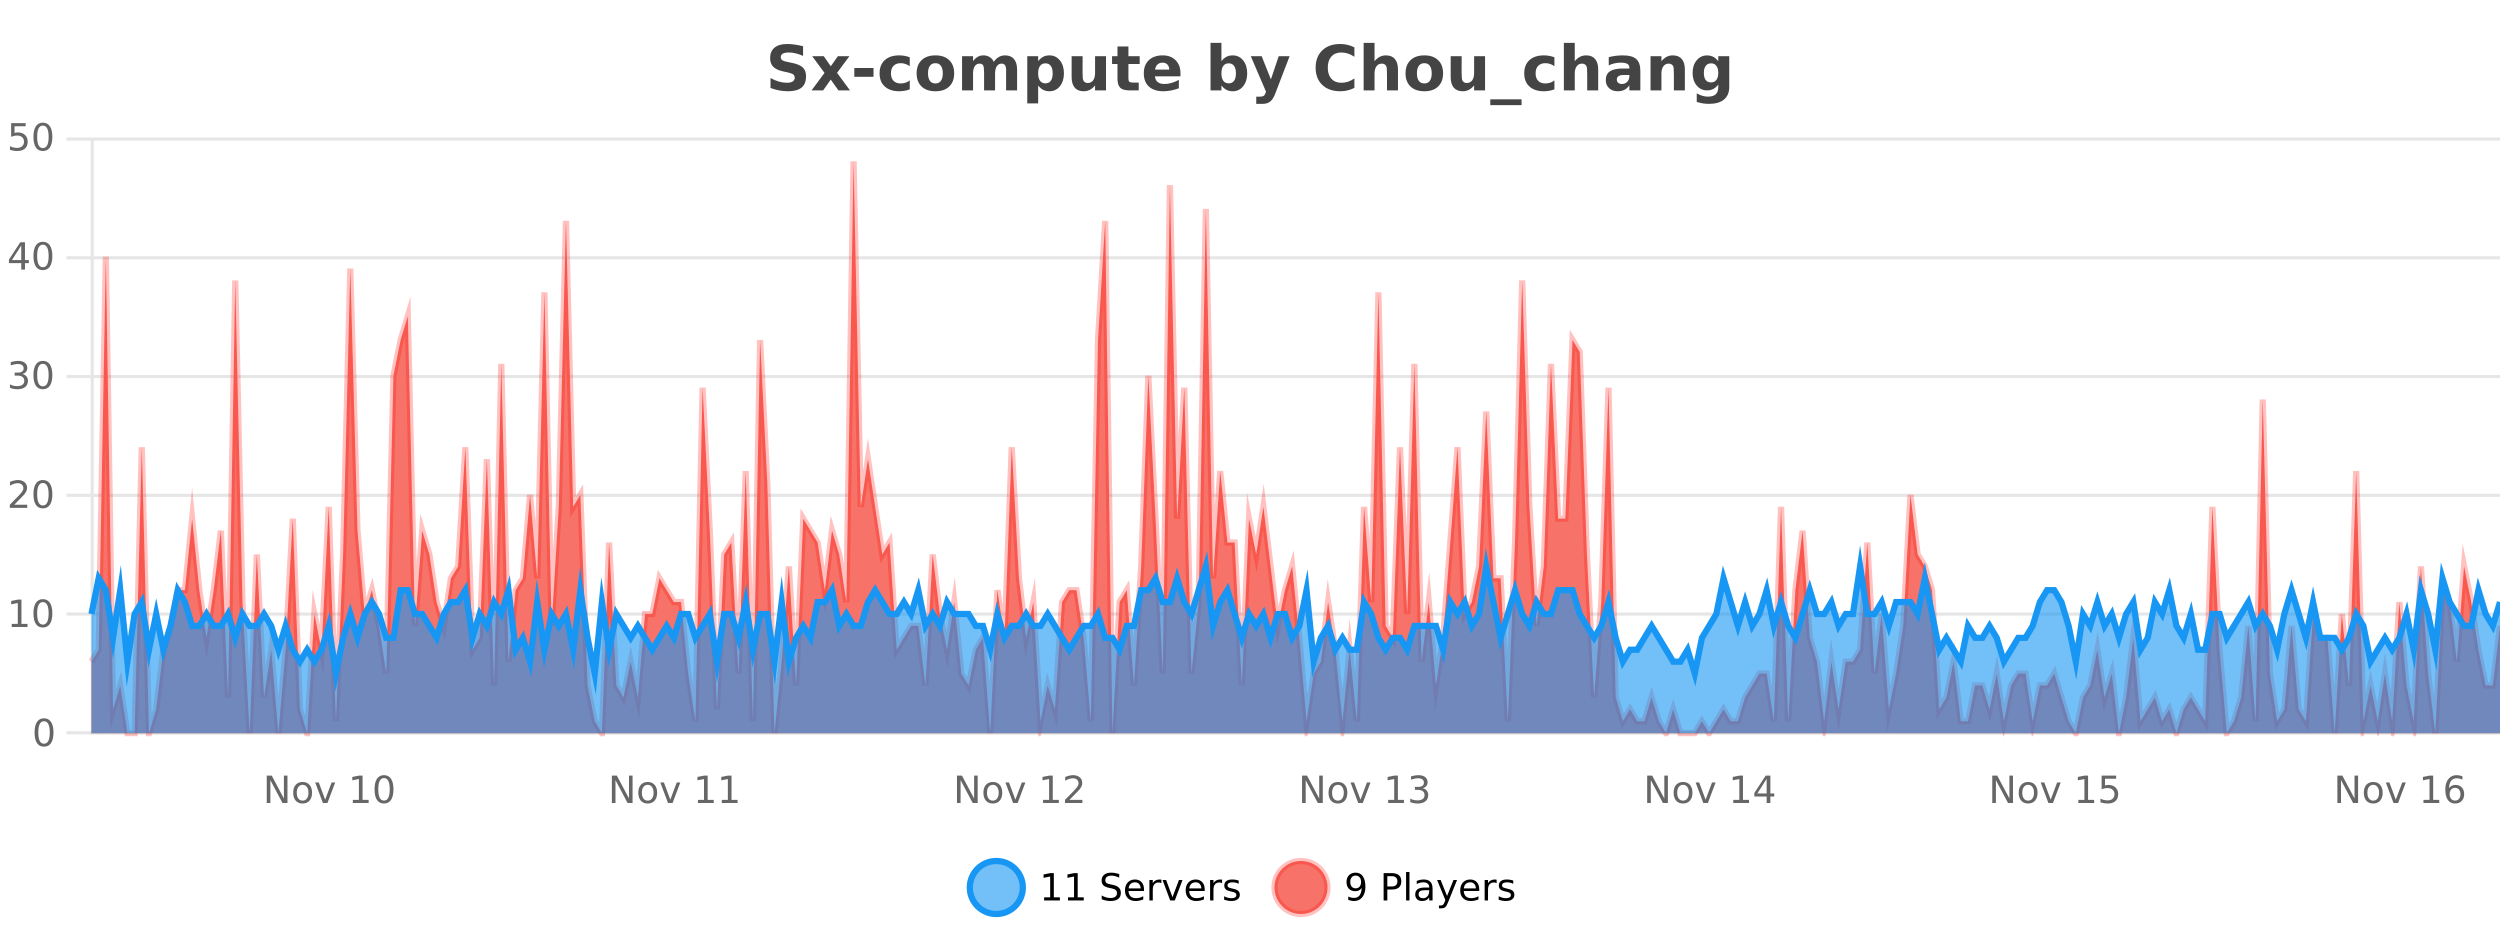 <?xml version="1.0" encoding="UTF-8"?>
<svg xmlns="http://www.w3.org/2000/svg" xmlns:xlink="http://www.w3.org/1999/xlink" width="800pt" height="300pt" viewBox="0 0 800 300" version="1.1">
<defs>
<clipPath id="clip1">
  <path d="M 282 263 L 356 263 L 356 300 L 282 300 Z M 282 263 "/>
</clipPath>
<clipPath id="clip2">
  <path d="M 379 263 L 454 263 L 454 300 L 379 300 Z M 379 263 "/>
</clipPath>
<clipPath id="clip3">
  <path d="M 29.27 51 L 800 51 L 800 234.602 L 29.27 234.602 Z M 29.27 51 "/>
</clipPath>
<clipPath id="clip4">
  <path d="M 28.27 43 L 800 43 L 800 235.602 L 28.27 235.602 Z M 28.27 43 "/>
</clipPath>
<clipPath id="clip5">
  <path d="M 29.27 181 L 800 181 L 800 234.602 L 29.27 234.602 Z M 29.27 181 "/>
</clipPath>
<clipPath id="clip6">
  <path d="M 28.27 152 L 800 152 L 800 235.602 L 28.27 235.602 Z M 28.27 152 "/>
</clipPath>
</defs>
<g id="surface122446">
<rect x="0" y="0" width="800" height="300" style="fill:rgb(100%,100%,100%);fill-opacity:1;stroke:none;"/>
<path style="fill:none;stroke-width:1;stroke-linecap:butt;stroke-linejoin:miter;stroke:rgb(0%,0%,0%);stroke-opacity:0.098;stroke-miterlimit:10;" d="M 30 234.5 L 800 234.5 "/>
<path style="fill:none;stroke-width:1;stroke-linecap:butt;stroke-linejoin:miter;stroke:rgb(0%,0%,0%);stroke-opacity:0.098;stroke-miterlimit:10;" d="M 21.27 234.5 L 29 234.5 "/>
<path style="fill:none;stroke-width:1;stroke-linecap:butt;stroke-linejoin:miter;stroke:rgb(0%,0%,0%);stroke-opacity:0.098;stroke-miterlimit:10;" d="M 30 196.5 L 800 196.5 "/>
<path style="fill:none;stroke-width:1;stroke-linecap:butt;stroke-linejoin:miter;stroke:rgb(0%,0%,0%);stroke-opacity:0.098;stroke-miterlimit:10;" d="M 21.27 196.5 L 29 196.5 "/>
<path style="fill:none;stroke-width:1;stroke-linecap:butt;stroke-linejoin:miter;stroke:rgb(0%,0%,0%);stroke-opacity:0.098;stroke-miterlimit:10;" d="M 30 158.5 L 800 158.5 "/>
<path style="fill:none;stroke-width:1;stroke-linecap:butt;stroke-linejoin:miter;stroke:rgb(0%,0%,0%);stroke-opacity:0.098;stroke-miterlimit:10;" d="M 21.27 158.5 L 29 158.5 "/>
<path style="fill:none;stroke-width:1;stroke-linecap:butt;stroke-linejoin:miter;stroke:rgb(0%,0%,0%);stroke-opacity:0.098;stroke-miterlimit:10;" d="M 30 120.5 L 800 120.5 "/>
<path style="fill:none;stroke-width:1;stroke-linecap:butt;stroke-linejoin:miter;stroke:rgb(0%,0%,0%);stroke-opacity:0.098;stroke-miterlimit:10;" d="M 21.27 120.5 L 29 120.5 "/>
<path style="fill:none;stroke-width:1;stroke-linecap:butt;stroke-linejoin:miter;stroke:rgb(0%,0%,0%);stroke-opacity:0.098;stroke-miterlimit:10;" d="M 30 82.5 L 800 82.5 "/>
<path style="fill:none;stroke-width:1;stroke-linecap:butt;stroke-linejoin:miter;stroke:rgb(0%,0%,0%);stroke-opacity:0.098;stroke-miterlimit:10;" d="M 21.27 82.5 L 29 82.5 "/>
<path style="fill:none;stroke-width:1;stroke-linecap:butt;stroke-linejoin:miter;stroke:rgb(0%,0%,0%);stroke-opacity:0.098;stroke-miterlimit:10;" d="M 30 44.5 L 800 44.5 "/>
<path style="fill:none;stroke-width:1;stroke-linecap:butt;stroke-linejoin:miter;stroke:rgb(0%,0%,0%);stroke-opacity:0.098;stroke-miterlimit:10;" d="M 21.27 44.5 L 29 44.5 "/>
<path style=" stroke:none;fill-rule:nonzero;fill:rgb(9.02%,58.824%,95.294%);fill-opacity:0.6;" d="M 327.305 284 C 327.305 288.688 323.508 292.484 318.82 292.484 C 314.133 292.484 310.336 288.688 310.336 284 C 310.336 279.312 314.133 275.516 318.82 275.516 C 323.508 275.516 327.305 279.312 327.305 284 Z M 327.305 284 "/>
<g clip-path="url(#clip1)" clip-rule="nonzero">
<path style="fill:none;stroke-width:2;stroke-linecap:butt;stroke-linejoin:miter;stroke:rgb(9.02%,58.824%,95.294%);stroke-opacity:1;stroke-miterlimit:10;" d="M 327.305 284 C 327.305 288.688 323.508 292.484 318.82 292.484 C 314.133 292.484 310.336 288.688 310.336 284 C 310.336 279.312 314.133 275.516 318.82 275.516 C 323.508 275.516 327.305 279.312 327.305 284 Z M 327.305 284 "/>
</g>
<path style=" stroke:none;fill-rule:nonzero;fill:rgb(0%,0%,0%);fill-opacity:1;" d="M 334.117 287.156 L 336.055 287.156 L 336.055 280.484 L 333.945 280.906 L 333.945 279.828 L 336.039 279.406 L 337.227 279.406 L 337.227 287.156 L 339.164 287.156 L 339.164 288.156 L 334.117 288.156 Z M 341.754 287.156 L 343.691 287.156 L 343.691 280.484 L 341.582 280.906 L 341.582 279.828 L 343.676 279.406 L 344.863 279.406 L 344.863 287.156 L 346.801 287.156 L 346.801 288.156 L 341.754 288.156 Z M 358.141 279.688 L 358.141 280.844 C 357.691 280.637 357.266 280.48 356.859 280.375 C 356.461 280.262 356.082 280.203 355.719 280.203 C 355.07 280.203 354.57 280.328 354.219 280.578 C 353.875 280.828 353.703 281.188 353.703 281.656 C 353.703 282.043 353.816 282.336 354.047 282.531 C 354.273 282.73 354.719 282.887 355.375 283 L 356.078 283.156 C 356.961 283.324 357.613 283.621 358.031 284.047 C 358.457 284.465 358.672 285.027 358.672 285.734 C 358.672 286.59 358.383 287.234 357.812 287.672 C 357.25 288.109 356.414 288.328 355.312 288.328 C 354.906 288.328 354.469 288.281 354 288.188 C 353.531 288.094 353.047 287.953 352.547 287.766 L 352.547 286.547 C 353.023 286.82 353.492 287.023 353.953 287.156 C 354.422 287.293 354.875 287.359 355.312 287.359 C 355.988 287.359 356.508 287.23 356.875 286.969 C 357.25 286.699 357.438 286.32 357.438 285.828 C 357.438 285.402 357.301 285.07 357.031 284.828 C 356.77 284.578 356.336 284.398 355.734 284.281 L 355.016 284.141 C 354.129 283.965 353.488 283.688 353.094 283.312 C 352.707 282.938 352.516 282.418 352.516 281.75 C 352.516 280.969 352.785 280.359 353.328 279.922 C 353.867 279.477 354.617 279.25 355.578 279.25 C 355.992 279.25 356.41 279.289 356.828 279.359 C 357.254 279.434 357.691 279.543 358.141 279.688 Z M 366.086 284.609 L 366.086 285.125 L 361.117 285.125 C 361.168 285.875 361.391 286.445 361.789 286.828 C 362.195 287.215 362.75 287.406 363.461 287.406 C 363.875 287.406 364.277 287.359 364.664 287.266 C 365.059 287.164 365.449 287.008 365.836 286.797 L 365.836 287.828 C 365.438 287.984 365.039 288.105 364.633 288.188 C 364.227 288.281 363.812 288.328 363.398 288.328 C 362.355 288.328 361.527 288.027 360.914 287.422 C 360.297 286.809 359.992 285.98 359.992 284.938 C 359.992 283.867 360.281 283.016 360.867 282.391 C 361.449 281.758 362.23 281.438 363.211 281.438 C 364.094 281.438 364.793 281.727 365.305 282.297 C 365.824 282.859 366.086 283.633 366.086 284.609 Z M 365.008 284.281 C 364.996 283.699 364.828 283.23 364.508 282.875 C 364.184 282.523 363.758 282.344 363.227 282.344 C 362.621 282.344 362.137 282.516 361.773 282.859 C 361.418 283.203 361.215 283.684 361.164 284.297 Z M 371.656 282.594 C 371.531 282.531 371.395 282.484 371.25 282.453 C 371.113 282.414 370.957 282.391 370.781 282.391 C 370.176 282.391 369.707 282.59 369.375 282.984 C 369.051 283.383 368.891 283.953 368.891 284.703 L 368.891 288.156 L 367.812 288.156 L 367.812 281.594 L 368.891 281.594 L 368.891 282.609 C 369.117 282.215 369.414 281.922 369.781 281.734 C 370.145 281.539 370.586 281.438 371.109 281.438 C 371.18 281.438 371.258 281.445 371.344 281.453 C 371.438 281.465 371.535 281.48 371.641 281.5 Z M 372.012 281.594 L 373.152 281.594 L 375.199 287.094 L 377.262 281.594 L 378.402 281.594 L 375.934 288.156 L 374.465 288.156 Z M 385.504 284.609 L 385.504 285.125 L 380.535 285.125 C 380.586 285.875 380.809 286.445 381.207 286.828 C 381.613 287.215 382.168 287.406 382.879 287.406 C 383.293 287.406 383.695 287.359 384.082 287.266 C 384.477 287.164 384.867 287.008 385.254 286.797 L 385.254 287.828 C 384.855 287.984 384.457 288.105 384.051 288.188 C 383.645 288.281 383.23 288.328 382.816 288.328 C 381.773 288.328 380.945 288.027 380.332 287.422 C 379.715 286.809 379.41 285.98 379.41 284.938 C 379.41 283.867 379.699 283.016 380.285 282.391 C 380.867 281.758 381.648 281.438 382.629 281.438 C 383.512 281.438 384.211 281.727 384.723 282.297 C 385.242 282.859 385.504 283.633 385.504 284.609 Z M 384.426 284.281 C 384.414 283.699 384.246 283.23 383.926 282.875 C 383.602 282.523 383.176 282.344 382.645 282.344 C 382.039 282.344 381.555 282.516 381.191 282.859 C 380.836 283.203 380.633 283.684 380.582 284.297 Z M 391.074 282.594 C 390.949 282.531 390.812 282.484 390.668 282.453 C 390.531 282.414 390.375 282.391 390.199 282.391 C 389.594 282.391 389.125 282.59 388.793 282.984 C 388.469 283.383 388.309 283.953 388.309 284.703 L 388.309 288.156 L 387.23 288.156 L 387.23 281.594 L 388.309 281.594 L 388.309 282.609 C 388.535 282.215 388.832 281.922 389.199 281.734 C 389.562 281.539 390.004 281.438 390.527 281.438 C 390.598 281.438 390.676 281.445 390.762 281.453 C 390.855 281.465 390.953 281.48 391.059 281.5 Z M 396.383 281.781 L 396.383 282.812 C 396.078 282.656 395.762 282.543 395.43 282.469 C 395.105 282.387 394.766 282.344 394.414 282.344 C 393.883 282.344 393.48 282.43 393.211 282.594 C 392.938 282.75 392.805 282.996 392.805 283.328 C 392.805 283.578 392.898 283.777 393.086 283.922 C 393.281 284.059 393.672 284.188 394.258 284.312 L 394.617 284.406 C 395.387 284.562 395.934 284.793 396.258 285.094 C 396.578 285.398 396.742 285.812 396.742 286.344 C 396.742 286.961 396.496 287.445 396.008 287.797 C 395.527 288.152 394.867 288.328 394.023 288.328 C 393.668 288.328 393.297 288.289 392.914 288.219 C 392.539 288.156 392.141 288.059 391.727 287.922 L 391.727 286.797 C 392.121 287.008 392.512 287.164 392.898 287.266 C 393.281 287.371 393.668 287.422 394.055 287.422 C 394.555 287.422 394.938 287.34 395.211 287.172 C 395.492 286.996 395.633 286.746 395.633 286.422 C 395.633 286.133 395.531 285.906 395.336 285.75 C 395.137 285.594 394.703 285.445 394.039 285.297 L 393.664 285.219 C 392.996 285.074 392.512 284.855 392.211 284.562 C 391.918 284.273 391.773 283.875 391.773 283.375 C 391.773 282.75 391.992 282.273 392.43 281.938 C 392.867 281.605 393.484 281.438 394.289 281.438 C 394.684 281.438 395.059 281.469 395.414 281.531 C 395.766 281.586 396.09 281.668 396.383 281.781 Z M 328.82 277.016 "/>
<path style=" stroke:none;fill-rule:nonzero;fill:rgb(96.863%,44.706%,40.784%);fill-opacity:1;" d="M 424.809 284 C 424.809 288.688 421.008 292.484 416.32 292.484 C 411.637 292.484 407.836 288.688 407.836 284 C 407.836 279.312 411.637 275.516 416.32 275.516 C 421.008 275.516 424.809 279.312 424.809 284 Z M 424.809 284 "/>
<g clip-path="url(#clip2)" clip-rule="nonzero">
<path style="fill:none;stroke-width:2;stroke-linecap:butt;stroke-linejoin:miter;stroke:rgb(100%,4.706%,0%);stroke-opacity:0.247;stroke-miterlimit:10;" d="M 424.809 284 C 424.809 288.688 421.008 292.484 416.32 292.484 C 411.637 292.484 407.836 288.688 407.836 284 C 407.836 279.312 411.637 275.516 416.32 275.516 C 421.008 275.516 424.809 279.312 424.809 284 Z M 424.809 284 "/>
</g>
<path style=" stroke:none;fill-rule:nonzero;fill:rgb(0%,0%,0%);fill-opacity:1;" d="M 431.445 287.969 L 431.445 286.891 C 431.746 287.039 432.047 287.148 432.352 287.219 C 432.652 287.293 432.953 287.328 433.258 287.328 C 434.039 287.328 434.633 287.07 435.039 286.547 C 435.453 286.016 435.688 285.215 435.742 284.141 C 435.523 284.484 435.234 284.746 434.883 284.922 C 434.539 285.102 434.152 285.188 433.727 285.188 C 432.852 285.188 432.156 284.93 431.648 284.406 C 431.137 283.875 430.883 283.148 430.883 282.219 C 430.883 281.324 431.148 280.605 431.68 280.062 C 432.211 279.523 432.918 279.25 433.805 279.25 C 434.812 279.25 435.586 279.641 436.117 280.422 C 436.656 281.195 436.93 282.32 436.93 283.797 C 436.93 285.172 436.602 286.273 435.945 287.094 C 435.289 287.918 434.406 288.328 433.305 288.328 C 433 288.328 432.699 288.297 432.398 288.234 C 432.094 288.18 431.777 288.094 431.445 287.969 Z M 433.805 284.266 C 434.336 284.266 434.758 284.086 435.07 283.719 C 435.383 283.355 435.539 282.855 435.539 282.219 C 435.539 281.594 435.383 281.102 435.07 280.734 C 434.758 280.371 434.336 280.188 433.805 280.188 C 433.273 280.188 432.852 280.371 432.539 280.734 C 432.234 281.102 432.086 281.594 432.086 282.219 C 432.086 282.855 432.234 283.355 432.539 283.719 C 432.852 284.086 433.273 284.266 433.805 284.266 Z M 443.945 280.375 L 443.945 283.672 L 445.43 283.672 C 445.98 283.672 446.406 283.531 446.711 283.25 C 447.012 282.961 447.164 282.547 447.164 282.016 C 447.164 281.496 447.012 281.094 446.711 280.812 C 446.406 280.523 445.98 280.375 445.43 280.375 Z M 442.758 279.406 L 445.43 279.406 C 446.418 279.406 447.164 279.633 447.664 280.078 C 448.164 280.516 448.414 281.164 448.414 282.016 C 448.414 282.883 448.164 283.539 447.664 283.984 C 447.164 284.422 446.418 284.641 445.43 284.641 L 443.945 284.641 L 443.945 288.156 L 442.758 288.156 Z M 449.945 279.031 L 451.023 279.031 L 451.023 288.156 L 449.945 288.156 Z M 456.266 284.859 C 455.398 284.859 454.797 284.961 454.453 285.156 C 454.117 285.355 453.953 285.695 453.953 286.172 C 453.953 286.559 454.078 286.867 454.328 287.094 C 454.586 287.312 454.93 287.422 455.359 287.422 C 455.961 287.422 456.441 287.215 456.797 286.797 C 457.16 286.371 457.344 285.805 457.344 285.094 L 457.344 284.859 Z M 458.422 284.406 L 458.422 288.156 L 457.344 288.156 L 457.344 287.156 C 457.094 287.555 456.785 287.852 456.422 288.047 C 456.055 288.234 455.609 288.328 455.078 288.328 C 454.398 288.328 453.863 288.141 453.469 287.766 C 453.07 287.383 452.875 286.875 452.875 286.25 C 452.875 285.512 453.117 284.953 453.609 284.578 C 454.109 284.203 454.848 284.016 455.828 284.016 L 457.344 284.016 L 457.344 283.906 C 457.344 283.406 457.176 283.023 456.844 282.75 C 456.52 282.48 456.066 282.344 455.484 282.344 C 455.109 282.344 454.738 282.391 454.375 282.484 C 454.02 282.578 453.68 282.715 453.359 282.891 L 453.359 281.891 C 453.754 281.734 454.133 281.621 454.5 281.547 C 454.875 281.477 455.238 281.438 455.594 281.438 C 456.539 281.438 457.25 281.684 457.719 282.172 C 458.188 282.664 458.422 283.406 458.422 284.406 Z M 463.367 288.766 C 463.062 289.547 462.766 290.055 462.477 290.297 C 462.184 290.535 461.797 290.656 461.32 290.656 L 460.461 290.656 L 460.461 289.75 L 461.086 289.75 C 461.387 289.75 461.617 289.676 461.773 289.531 C 461.938 289.395 462.121 289.066 462.32 288.547 L 462.523 288.047 L 459.867 281.594 L 461.008 281.594 L 463.055 286.719 L 465.117 281.594 L 466.258 281.594 Z M 473.359 284.609 L 473.359 285.125 L 468.391 285.125 C 468.441 285.875 468.664 286.445 469.062 286.828 C 469.469 287.215 470.023 287.406 470.734 287.406 C 471.148 287.406 471.551 287.359 471.938 287.266 C 472.332 287.164 472.723 287.008 473.109 286.797 L 473.109 287.828 C 472.711 287.984 472.312 288.105 471.906 288.188 C 471.5 288.281 471.086 288.328 470.672 288.328 C 469.629 288.328 468.801 288.027 468.188 287.422 C 467.57 286.809 467.266 285.98 467.266 284.938 C 467.266 283.867 467.555 283.016 468.141 282.391 C 468.723 281.758 469.504 281.438 470.484 281.438 C 471.367 281.438 472.066 281.727 472.578 282.297 C 473.098 282.859 473.359 283.633 473.359 284.609 Z M 472.281 284.281 C 472.27 283.699 472.102 283.23 471.781 282.875 C 471.457 282.523 471.031 282.344 470.5 282.344 C 469.895 282.344 469.41 282.516 469.047 282.859 C 468.691 283.203 468.488 283.684 468.438 284.297 Z M 478.93 282.594 C 478.805 282.531 478.668 282.484 478.523 282.453 C 478.387 282.414 478.23 282.391 478.055 282.391 C 477.449 282.391 476.98 282.59 476.648 282.984 C 476.324 283.383 476.164 283.953 476.164 284.703 L 476.164 288.156 L 475.086 288.156 L 475.086 281.594 L 476.164 281.594 L 476.164 282.609 C 476.391 282.215 476.688 281.922 477.055 281.734 C 477.418 281.539 477.859 281.438 478.383 281.438 C 478.453 281.438 478.531 281.445 478.617 281.453 C 478.711 281.465 478.809 281.48 478.914 281.5 Z M 484.238 281.781 L 484.238 282.812 C 483.934 282.656 483.617 282.543 483.285 282.469 C 482.961 282.387 482.621 282.344 482.27 282.344 C 481.738 282.344 481.336 282.43 481.066 282.594 C 480.793 282.75 480.66 282.996 480.66 283.328 C 480.66 283.578 480.754 283.777 480.941 283.922 C 481.137 284.059 481.527 284.188 482.113 284.312 L 482.473 284.406 C 483.242 284.562 483.789 284.793 484.113 285.094 C 484.434 285.398 484.598 285.812 484.598 286.344 C 484.598 286.961 484.352 287.445 483.863 287.797 C 483.383 288.152 482.723 288.328 481.879 288.328 C 481.523 288.328 481.152 288.289 480.77 288.219 C 480.395 288.156 479.996 288.059 479.582 287.922 L 479.582 286.797 C 479.977 287.008 480.367 287.164 480.754 287.266 C 481.137 287.371 481.523 287.422 481.91 287.422 C 482.41 287.422 482.793 287.34 483.066 287.172 C 483.348 286.996 483.488 286.746 483.488 286.422 C 483.488 286.133 483.387 285.906 483.191 285.75 C 482.992 285.594 482.559 285.445 481.895 285.297 L 481.52 285.219 C 480.852 285.074 480.367 284.855 480.066 284.562 C 479.773 284.273 479.629 283.875 479.629 283.375 C 479.629 282.75 479.848 282.273 480.285 281.938 C 480.723 281.605 481.34 281.438 482.145 281.438 C 482.539 281.438 482.914 281.469 483.27 281.531 C 483.621 281.586 483.945 281.668 484.238 281.781 Z M 426.32 277.016 "/>
<path style=" stroke:none;fill-rule:nonzero;fill:rgb(26.667%,26.667%,26.667%);fill-opacity:1;" d="M 256.984 14.797 L 256.984 17.891 C 256.18 17.527 255.398 17.258 254.641 17.078 C 253.879 16.891 253.16 16.797 252.484 16.797 C 251.586 16.797 250.922 16.922 250.484 17.172 C 250.055 17.422 249.844 17.809 249.844 18.328 C 249.844 18.715 249.988 19.016 250.281 19.234 C 250.57 19.453 251.098 19.641 251.859 19.797 L 253.453 20.125 C 255.078 20.449 256.227 20.945 256.906 21.609 C 257.594 22.277 257.938 23.219 257.938 24.438 C 257.938 26.043 257.457 27.242 256.5 28.031 C 255.551 28.812 254.098 29.203 252.141 29.203 C 251.211 29.203 250.281 29.113 249.344 28.938 C 248.414 28.762 247.488 28.5 246.562 28.156 L 246.562 24.984 C 247.488 25.484 248.383 25.859 249.25 26.109 C 250.125 26.359 250.969 26.484 251.781 26.484 C 252.602 26.484 253.227 26.352 253.656 26.078 C 254.094 25.797 254.312 25.402 254.312 24.891 C 254.312 24.445 254.16 24.094 253.859 23.844 C 253.566 23.594 252.977 23.371 252.094 23.172 L 250.641 22.859 C 249.18 22.547 248.113 22.055 247.438 21.375 C 246.77 20.688 246.438 19.762 246.438 18.594 C 246.438 17.148 246.906 16.031 247.844 15.25 C 248.781 14.469 250.129 14.078 251.891 14.078 C 252.691 14.078 253.516 14.141 254.359 14.266 C 255.203 14.383 256.078 14.559 256.984 14.797 Z M 263.844 23.328 L 259.906 17.984 L 263.609 17.984 L 265.844 21.219 L 268.109 17.984 L 271.812 17.984 L 267.859 23.312 L 272 28.922 L 268.297 28.922 L 265.844 25.469 L 263.406 28.922 L 259.703 28.922 Z M 273.383 21.75 L 279.523 21.75 L 279.523 24.578 L 273.383 24.578 Z M 291.121 18.328 L 291.121 21.172 C 290.652 20.852 290.176 20.609 289.699 20.453 C 289.219 20.297 288.719 20.219 288.199 20.219 C 287.23 20.219 286.469 20.508 285.918 21.078 C 285.375 21.641 285.105 22.438 285.105 23.469 C 285.105 24.492 285.375 25.289 285.918 25.859 C 286.469 26.422 287.23 26.703 288.199 26.703 C 288.75 26.703 289.27 26.625 289.762 26.469 C 290.25 26.305 290.703 26.059 291.121 25.734 L 291.121 28.594 C 290.578 28.805 290.027 28.953 289.465 29.047 C 288.902 29.148 288.332 29.203 287.762 29.203 C 285.793 29.203 284.25 28.699 283.137 27.688 C 282.02 26.68 281.465 25.273 281.465 23.469 C 281.465 21.656 282.02 20.246 283.137 19.234 C 284.25 18.227 285.793 17.719 287.762 17.719 C 288.332 17.719 288.895 17.773 289.449 17.875 C 290.012 17.969 290.566 18.121 291.121 18.328 Z M 299.352 20.219 C 298.57 20.219 297.977 20.5 297.57 21.062 C 297.164 21.617 296.961 22.418 296.961 23.469 C 296.961 24.512 297.164 25.312 297.57 25.875 C 297.977 26.43 298.57 26.703 299.352 26.703 C 300.109 26.703 300.688 26.43 301.086 25.875 C 301.492 25.312 301.695 24.512 301.695 23.469 C 301.695 22.418 301.492 21.617 301.086 21.062 C 300.688 20.5 300.109 20.219 299.352 20.219 Z M 299.352 17.719 C 301.227 17.719 302.688 18.23 303.742 19.25 C 304.805 20.262 305.336 21.668 305.336 23.469 C 305.336 25.262 304.805 26.668 303.742 27.688 C 302.688 28.699 301.227 29.203 299.352 29.203 C 297.453 29.203 295.977 28.699 294.914 27.688 C 293.852 26.668 293.32 25.262 293.32 23.469 C 293.32 21.668 293.852 20.262 294.914 19.25 C 295.977 18.23 297.453 17.719 299.352 17.719 Z M 318.016 19.797 C 318.461 19.121 318.988 18.605 319.594 18.25 C 320.207 17.898 320.879 17.719 321.609 17.719 C 322.859 17.719 323.812 18.109 324.469 18.891 C 325.133 19.664 325.469 20.789 325.469 22.266 L 325.469 28.922 L 321.953 28.922 L 321.953 23.219 C 321.953 23.137 321.953 23.047 321.953 22.953 C 321.961 22.859 321.969 22.73 321.969 22.562 C 321.969 21.793 321.852 21.234 321.625 20.891 C 321.395 20.539 321.023 20.359 320.516 20.359 C 319.859 20.359 319.348 20.637 318.984 21.188 C 318.617 21.73 318.43 22.516 318.422 23.547 L 318.422 28.922 L 314.906 28.922 L 314.906 23.219 C 314.906 22.012 314.801 21.234 314.594 20.891 C 314.383 20.539 314.016 20.359 313.484 20.359 C 312.805 20.359 312.285 20.637 311.922 21.188 C 311.555 21.73 311.375 22.516 311.375 23.547 L 311.375 28.922 L 307.859 28.922 L 307.859 17.984 L 311.375 17.984 L 311.375 19.578 C 311.812 18.965 312.305 18.5 312.859 18.188 C 313.41 17.875 314.023 17.719 314.703 17.719 C 315.453 17.719 316.117 17.902 316.703 18.266 C 317.285 18.633 317.723 19.141 318.016 19.797 Z M 332.211 27.344 L 332.211 33.078 L 328.727 33.078 L 328.727 17.984 L 332.211 17.984 L 332.211 19.578 C 332.699 18.945 333.234 18.477 333.82 18.172 C 334.402 17.871 335.074 17.719 335.836 17.719 C 337.188 17.719 338.297 18.258 339.164 19.328 C 340.027 20.402 340.461 21.781 340.461 23.469 C 340.461 25.148 340.027 26.523 339.164 27.594 C 338.297 28.668 337.188 29.203 335.836 29.203 C 335.074 29.203 334.402 29.051 333.82 28.75 C 333.234 28.449 332.699 27.98 332.211 27.344 Z M 334.539 20.266 C 333.789 20.266 333.211 20.543 332.805 21.094 C 332.406 21.637 332.211 22.43 332.211 23.469 C 332.211 24.5 332.406 25.293 332.805 25.844 C 333.211 26.398 333.789 26.672 334.539 26.672 C 335.289 26.672 335.859 26.402 336.258 25.859 C 336.652 25.309 336.852 24.512 336.852 23.469 C 336.852 22.43 336.652 21.637 336.258 21.094 C 335.859 20.543 335.289 20.266 334.539 20.266 Z M 342.922 24.656 L 342.922 17.984 L 346.438 17.984 L 346.438 19.078 C 346.438 19.672 346.43 20.418 346.422 21.312 C 346.422 22.211 346.422 22.805 346.422 23.094 C 346.422 23.98 346.441 24.617 346.484 25 C 346.535 25.387 346.613 25.668 346.719 25.844 C 346.863 26.074 347.051 26.25 347.281 26.375 C 347.508 26.5 347.773 26.562 348.078 26.562 C 348.805 26.562 349.379 26.281 349.797 25.719 C 350.211 25.156 350.422 24.383 350.422 23.391 L 350.422 17.984 L 353.922 17.984 L 353.922 28.922 L 350.422 28.922 L 350.422 27.344 C 349.891 27.98 349.328 28.449 348.734 28.75 C 348.148 29.051 347.504 29.203 346.797 29.203 C 345.535 29.203 344.57 28.82 343.906 28.047 C 343.25 27.266 342.922 26.137 342.922 24.656 Z M 361.094 14.875 L 361.094 17.984 L 364.703 17.984 L 364.703 20.484 L 361.094 20.484 L 361.094 25.125 C 361.094 25.637 361.191 25.98 361.391 26.156 C 361.598 26.336 362 26.422 362.594 26.422 L 364.391 26.422 L 364.391 28.922 L 361.391 28.922 C 360.016 28.922 359.035 28.637 358.453 28.062 C 357.879 27.48 357.594 26.5 357.594 25.125 L 357.594 20.484 L 355.859 20.484 L 355.859 17.984 L 357.594 17.984 L 357.594 14.875 Z M 377.75 23.422 L 377.75 24.422 L 369.578 24.422 C 369.66 25.246 369.957 25.859 370.469 26.266 C 370.977 26.672 371.688 26.875 372.594 26.875 C 373.332 26.875 374.086 26.766 374.859 26.547 C 375.629 26.328 376.422 26 377.234 25.562 L 377.234 28.25 C 376.41 28.562 375.582 28.797 374.75 28.953 C 373.926 29.117 373.102 29.203 372.281 29.203 C 370.301 29.203 368.758 28.703 367.656 27.703 C 366.562 26.695 366.016 25.281 366.016 23.469 C 366.016 21.68 366.551 20.273 367.625 19.25 C 368.707 18.23 370.191 17.719 372.078 17.719 C 373.797 17.719 375.172 18.242 376.203 19.281 C 377.234 20.312 377.75 21.695 377.75 23.422 Z M 374.156 22.266 C 374.156 21.602 373.961 21.062 373.578 20.656 C 373.191 20.25 372.688 20.047 372.062 20.047 C 371.383 20.047 370.832 20.242 370.406 20.625 C 369.988 21 369.727 21.547 369.625 22.266 Z M 393.184 26.672 C 393.934 26.672 394.504 26.402 394.902 25.859 C 395.297 25.309 395.496 24.512 395.496 23.469 C 395.496 22.43 395.297 21.637 394.902 21.094 C 394.504 20.543 393.934 20.266 393.184 20.266 C 392.434 20.266 391.855 20.543 391.449 21.094 C 391.051 21.637 390.855 22.43 390.855 23.469 C 390.855 24.5 391.051 25.293 391.449 25.844 C 391.855 26.398 392.434 26.672 393.184 26.672 Z M 390.855 19.578 C 391.344 18.945 391.879 18.477 392.465 18.172 C 393.047 17.871 393.719 17.719 394.48 17.719 C 395.832 17.719 396.941 18.258 397.809 19.328 C 398.672 20.402 399.105 21.781 399.105 23.469 C 399.105 25.148 398.672 26.523 397.809 27.594 C 396.941 28.668 395.832 29.203 394.48 29.203 C 393.719 29.203 393.047 29.051 392.465 28.75 C 391.879 28.449 391.344 27.98 390.855 27.344 L 390.855 28.922 L 387.371 28.922 L 387.371 13.719 L 390.855 13.719 Z M 400.25 17.984 L 403.734 17.984 L 406.688 25.406 L 409.188 17.984 L 412.672 17.984 L 408.078 29.953 C 407.617 31.172 407.078 32.02 406.453 32.5 C 405.836 32.988 405.031 33.234 404.031 33.234 L 402 33.234 L 402 30.938 L 403.094 30.938 C 403.688 30.938 404.117 30.844 404.391 30.656 C 404.66 30.469 404.867 30.129 405.016 29.641 L 405.125 29.344 Z M 433.406 28.125 C 432.707 28.48 431.984 28.746 431.234 28.922 C 430.492 29.109 429.711 29.203 428.891 29.203 C 426.461 29.203 424.539 28.527 423.125 27.172 C 421.707 25.809 421 23.965 421 21.641 C 421 19.32 421.707 17.48 423.125 16.125 C 424.539 14.762 426.461 14.078 428.891 14.078 C 429.711 14.078 430.492 14.172 431.234 14.359 C 431.984 14.539 432.707 14.805 433.406 15.156 L 433.406 18.172 C 432.707 17.703 432.02 17.359 431.344 17.141 C 430.664 16.914 429.953 16.797 429.203 16.797 C 427.859 16.797 426.801 17.23 426.031 18.094 C 425.27 18.949 424.891 20.133 424.891 21.641 C 424.891 23.152 425.27 24.34 426.031 25.203 C 426.801 26.059 427.859 26.484 429.203 26.484 C 429.953 26.484 430.664 26.375 431.344 26.156 C 432.02 25.93 432.707 25.578 433.406 25.109 Z M 447.352 22.266 L 447.352 28.922 L 443.836 28.922 L 443.836 23.844 C 443.836 22.887 443.812 22.23 443.773 21.875 C 443.73 21.512 443.656 21.246 443.555 21.078 C 443.418 20.852 443.23 20.672 442.992 20.547 C 442.762 20.422 442.496 20.359 442.195 20.359 C 441.465 20.359 440.891 20.641 440.477 21.203 C 440.059 21.766 439.852 22.547 439.852 23.547 L 439.852 28.922 L 436.367 28.922 L 436.367 13.719 L 439.852 13.719 L 439.852 19.578 C 440.383 18.945 440.945 18.477 441.539 18.172 C 442.133 17.871 442.781 17.719 443.492 17.719 C 444.762 17.719 445.719 18.109 446.367 18.891 C 447.023 19.664 447.352 20.789 447.352 22.266 Z M 455.805 20.219 C 455.023 20.219 454.43 20.5 454.023 21.062 C 453.617 21.617 453.414 22.418 453.414 23.469 C 453.414 24.512 453.617 25.312 454.023 25.875 C 454.43 26.43 455.023 26.703 455.805 26.703 C 456.562 26.703 457.141 26.43 457.539 25.875 C 457.945 25.312 458.148 24.512 458.148 23.469 C 458.148 22.418 457.945 21.617 457.539 21.062 C 457.141 20.5 456.562 20.219 455.805 20.219 Z M 455.805 17.719 C 457.68 17.719 459.141 18.23 460.195 19.25 C 461.258 20.262 461.789 21.668 461.789 23.469 C 461.789 25.262 461.258 26.668 460.195 27.688 C 459.141 28.699 457.68 29.203 455.805 29.203 C 453.906 29.203 452.43 28.699 451.367 27.688 C 450.305 26.668 449.773 25.262 449.773 23.469 C 449.773 21.668 450.305 20.262 451.367 19.25 C 452.43 18.23 453.906 17.719 455.805 17.719 Z M 464.219 24.656 L 464.219 17.984 L 467.734 17.984 L 467.734 19.078 C 467.734 19.672 467.727 20.418 467.719 21.312 C 467.719 22.211 467.719 22.805 467.719 23.094 C 467.719 23.98 467.738 24.617 467.781 25 C 467.832 25.387 467.91 25.668 468.016 25.844 C 468.16 26.074 468.348 26.25 468.578 26.375 C 468.805 26.5 469.07 26.562 469.375 26.562 C 470.102 26.562 470.676 26.281 471.094 25.719 C 471.508 25.156 471.719 24.383 471.719 23.391 L 471.719 17.984 L 475.219 17.984 L 475.219 28.922 L 471.719 28.922 L 471.719 27.344 C 471.188 27.98 470.625 28.449 470.031 28.75 C 469.445 29.051 468.801 29.203 468.094 29.203 C 466.832 29.203 465.867 28.82 465.203 28.047 C 464.547 27.266 464.219 26.137 464.219 24.656 Z M 486.895 31.781 L 486.895 33.641 L 476.895 33.641 L 476.895 31.781 Z M 497.41 18.328 L 497.41 21.172 C 496.941 20.852 496.465 20.609 495.988 20.453 C 495.508 20.297 495.008 20.219 494.488 20.219 C 493.52 20.219 492.758 20.508 492.207 21.078 C 491.664 21.641 491.395 22.438 491.395 23.469 C 491.395 24.492 491.664 25.289 492.207 25.859 C 492.758 26.422 493.52 26.703 494.488 26.703 C 495.039 26.703 495.559 26.625 496.051 26.469 C 496.539 26.305 496.992 26.059 497.41 25.734 L 497.41 28.594 C 496.867 28.805 496.316 28.953 495.754 29.047 C 495.191 29.148 494.621 29.203 494.051 29.203 C 492.082 29.203 490.539 28.699 489.426 27.688 C 488.309 26.68 487.754 25.273 487.754 23.469 C 487.754 21.656 488.309 20.246 489.426 19.234 C 490.539 18.227 492.082 17.719 494.051 17.719 C 494.621 17.719 495.184 17.773 495.738 17.875 C 496.301 17.969 496.855 18.121 497.41 18.328 Z M 511.422 22.266 L 511.422 28.922 L 507.906 28.922 L 507.906 23.844 C 507.906 22.887 507.883 22.23 507.844 21.875 C 507.801 21.512 507.727 21.246 507.625 21.078 C 507.488 20.852 507.301 20.672 507.062 20.547 C 506.832 20.422 506.566 20.359 506.266 20.359 C 505.535 20.359 504.961 20.641 504.547 21.203 C 504.129 21.766 503.922 22.547 503.922 23.547 L 503.922 28.922 L 500.438 28.922 L 500.438 13.719 L 503.922 13.719 L 503.922 19.578 C 504.453 18.945 505.016 18.477 505.609 18.172 C 506.203 17.871 506.852 17.719 507.562 17.719 C 508.832 17.719 509.789 18.109 510.438 18.891 C 511.094 19.664 511.422 20.789 511.422 22.266 Z M 519.566 24 C 518.836 24 518.289 24.125 517.926 24.375 C 517.559 24.617 517.379 24.98 517.379 25.469 C 517.379 25.906 517.523 26.25 517.816 26.5 C 518.117 26.75 518.527 26.875 519.051 26.875 C 519.707 26.875 520.258 26.641 520.707 26.172 C 521.164 25.703 521.395 25.117 521.395 24.406 L 521.395 24 Z M 524.91 22.688 L 524.91 28.922 L 521.395 28.922 L 521.395 27.297 C 520.926 27.965 520.395 28.449 519.801 28.75 C 519.215 29.051 518.504 29.203 517.66 29.203 C 516.535 29.203 515.617 28.875 514.91 28.219 C 514.199 27.555 513.848 26.695 513.848 25.641 C 513.848 24.359 514.285 23.422 515.16 22.828 C 516.043 22.227 517.434 21.922 519.332 21.922 L 521.395 21.922 L 521.395 21.641 C 521.395 21.09 521.176 20.688 520.738 20.438 C 520.301 20.18 519.617 20.047 518.691 20.047 C 517.941 20.047 517.242 20.125 516.598 20.281 C 515.949 20.43 515.352 20.648 514.801 20.938 L 514.801 18.281 C 515.551 18.094 516.301 17.953 517.051 17.859 C 517.809 17.766 518.57 17.719 519.332 17.719 C 521.301 17.719 522.723 18.109 523.598 18.891 C 524.473 19.664 524.91 20.93 524.91 22.688 Z M 539.156 22.266 L 539.156 28.922 L 535.641 28.922 L 535.641 23.828 C 535.641 22.883 535.617 22.23 535.578 21.875 C 535.535 21.512 535.461 21.246 535.359 21.078 C 535.223 20.852 535.035 20.672 534.797 20.547 C 534.566 20.422 534.301 20.359 534 20.359 C 533.27 20.359 532.695 20.641 532.281 21.203 C 531.863 21.766 531.656 22.547 531.656 23.547 L 531.656 28.922 L 528.172 28.922 L 528.172 17.984 L 531.656 17.984 L 531.656 19.578 C 532.188 18.945 532.75 18.477 533.344 18.172 C 533.938 17.871 534.586 17.719 535.297 17.719 C 536.566 17.719 537.523 18.109 538.172 18.891 C 538.828 19.664 539.156 20.789 539.156 22.266 Z M 549.848 27.062 C 549.367 27.699 548.836 28.168 548.254 28.469 C 547.668 28.773 546.996 28.922 546.238 28.922 C 544.902 28.922 543.801 28.398 542.926 27.344 C 542.059 26.293 541.629 24.953 541.629 23.328 C 541.629 21.695 542.059 20.355 542.926 19.312 C 543.801 18.262 544.902 17.734 546.238 17.734 C 546.996 17.734 547.668 17.887 548.254 18.188 C 548.836 18.492 549.367 18.965 549.848 19.609 L 549.848 17.984 L 553.363 17.984 L 553.363 27.812 C 553.363 29.57 552.805 30.914 551.691 31.844 C 550.586 32.77 548.977 33.234 546.863 33.234 C 546.184 33.234 545.523 33.18 544.879 33.078 C 544.242 32.973 543.602 32.816 542.957 32.609 L 542.957 29.875 C 543.57 30.227 544.168 30.488 544.754 30.656 C 545.336 30.832 545.926 30.922 546.52 30.922 C 547.664 30.922 548.504 30.672 549.035 30.172 C 549.574 29.672 549.848 28.887 549.848 27.812 Z M 547.535 20.266 C 546.816 20.266 546.254 20.531 545.848 21.062 C 545.441 21.594 545.238 22.352 545.238 23.328 C 545.238 24.328 545.43 25.09 545.816 25.609 C 546.211 26.121 546.785 26.375 547.535 26.375 C 548.262 26.375 548.832 26.109 549.238 25.578 C 549.645 25.047 549.848 24.297 549.848 23.328 C 549.848 22.352 549.645 21.594 549.238 21.062 C 548.832 20.531 548.262 20.266 547.535 20.266 Z M 245 10.359 "/>
<path style="fill:none;stroke-width:1;stroke-linecap:butt;stroke-linejoin:miter;stroke:rgb(0%,0%,0%);stroke-opacity:0.098;stroke-miterlimit:10;" d="M 29 234.5 L 801 234.5 "/>
<path style=" stroke:none;fill-rule:nonzero;fill:rgb(40%,40%,40%);fill-opacity:1;" d="M 85.363 248.203 L 86.957 248.203 L 90.848 255.516 L 90.848 248.203 L 91.988 248.203 L 91.988 256.953 L 90.395 256.953 L 86.52 249.641 L 86.52 256.953 L 85.363 256.953 Z M 96.84 251.141 C 96.266 251.141 95.809 251.371 95.465 251.828 C 95.129 252.277 94.965 252.891 94.965 253.672 C 94.965 254.465 95.129 255.086 95.465 255.531 C 95.797 255.98 96.254 256.203 96.84 256.203 C 97.41 256.203 97.863 255.98 98.199 255.531 C 98.543 255.074 98.715 254.453 98.715 253.672 C 98.715 252.902 98.543 252.289 98.199 251.828 C 97.863 251.371 97.41 251.141 96.84 251.141 Z M 96.84 250.234 C 97.777 250.234 98.512 250.543 99.043 251.156 C 99.582 251.762 99.855 252.602 99.855 253.672 C 99.855 254.746 99.582 255.59 99.043 256.203 C 98.512 256.82 97.777 257.125 96.84 257.125 C 95.902 257.125 95.16 256.82 94.621 256.203 C 94.09 255.59 93.824 254.746 93.824 253.672 C 93.824 252.602 94.09 251.762 94.621 251.156 C 95.16 250.543 95.902 250.234 96.84 250.234 Z M 100.867 250.391 L 102.008 250.391 L 104.055 255.891 L 106.117 250.391 L 107.258 250.391 L 104.789 256.953 L 103.32 256.953 Z M 112.91 255.953 L 114.848 255.953 L 114.848 249.281 L 112.738 249.703 L 112.738 248.625 L 114.832 248.203 L 116.02 248.203 L 116.02 255.953 L 117.957 255.953 L 117.957 256.953 L 112.91 256.953 Z M 122.875 248.984 C 122.27 248.984 121.812 249.289 121.5 249.891 C 121.195 250.484 121.047 251.387 121.047 252.594 C 121.047 253.793 121.195 254.695 121.5 255.297 C 121.812 255.891 122.27 256.188 122.875 256.188 C 123.488 256.188 123.945 255.891 124.25 255.297 C 124.562 254.695 124.719 253.793 124.719 252.594 C 124.719 251.387 124.562 250.484 124.25 249.891 C 123.945 249.289 123.488 248.984 122.875 248.984 Z M 122.875 248.047 C 123.852 248.047 124.602 248.438 125.125 249.219 C 125.645 249.992 125.906 251.117 125.906 252.594 C 125.906 254.062 125.645 255.188 125.125 255.969 C 124.602 256.742 123.852 257.125 122.875 257.125 C 121.895 257.125 121.145 256.742 120.625 255.969 C 120.113 255.188 119.859 254.062 119.859 252.594 C 119.859 251.117 120.113 249.992 120.625 249.219 C 121.145 248.438 121.895 248.047 122.875 248.047 Z M 84.191 245.816 "/>
<path style=" stroke:none;fill-rule:nonzero;fill:rgb(40%,40%,40%);fill-opacity:1;" d="M 195.797 248.203 L 197.391 248.203 L 201.281 255.516 L 201.281 248.203 L 202.422 248.203 L 202.422 256.953 L 200.828 256.953 L 196.953 249.641 L 196.953 256.953 L 195.797 256.953 Z M 207.273 251.141 C 206.699 251.141 206.242 251.371 205.898 251.828 C 205.562 252.277 205.398 252.891 205.398 253.672 C 205.398 254.465 205.562 255.086 205.898 255.531 C 206.23 255.98 206.688 256.203 207.273 256.203 C 207.844 256.203 208.297 255.98 208.633 255.531 C 208.977 255.074 209.148 254.453 209.148 253.672 C 209.148 252.902 208.977 252.289 208.633 251.828 C 208.297 251.371 207.844 251.141 207.273 251.141 Z M 207.273 250.234 C 208.211 250.234 208.945 250.543 209.477 251.156 C 210.016 251.762 210.289 252.602 210.289 253.672 C 210.289 254.746 210.016 255.59 209.477 256.203 C 208.945 256.82 208.211 257.125 207.273 257.125 C 206.336 257.125 205.594 256.82 205.055 256.203 C 204.523 255.59 204.258 254.746 204.258 253.672 C 204.258 252.602 204.523 251.762 205.055 251.156 C 205.594 250.543 206.336 250.234 207.273 250.234 Z M 211.305 250.391 L 212.445 250.391 L 214.492 255.891 L 216.555 250.391 L 217.695 250.391 L 215.227 256.953 L 213.758 256.953 Z M 223.344 255.953 L 225.281 255.953 L 225.281 249.281 L 223.172 249.703 L 223.172 248.625 L 225.266 248.203 L 226.453 248.203 L 226.453 255.953 L 228.391 255.953 L 228.391 256.953 L 223.344 256.953 Z M 230.977 255.953 L 232.914 255.953 L 232.914 249.281 L 230.805 249.703 L 230.805 248.625 L 232.898 248.203 L 234.086 248.203 L 234.086 255.953 L 236.023 255.953 L 236.023 256.953 L 230.977 256.953 Z M 194.625 245.816 "/>
<path style=" stroke:none;fill-rule:nonzero;fill:rgb(40%,40%,40%);fill-opacity:1;" d="M 306.23 248.203 L 307.824 248.203 L 311.715 255.516 L 311.715 248.203 L 312.855 248.203 L 312.855 256.953 L 311.262 256.953 L 307.387 249.641 L 307.387 256.953 L 306.23 256.953 Z M 317.707 251.141 C 317.133 251.141 316.676 251.371 316.332 251.828 C 315.996 252.277 315.832 252.891 315.832 253.672 C 315.832 254.465 315.996 255.086 316.332 255.531 C 316.664 255.98 317.121 256.203 317.707 256.203 C 318.277 256.203 318.73 255.98 319.066 255.531 C 319.41 255.074 319.582 254.453 319.582 253.672 C 319.582 252.902 319.41 252.289 319.066 251.828 C 318.73 251.371 318.277 251.141 317.707 251.141 Z M 317.707 250.234 C 318.645 250.234 319.379 250.543 319.91 251.156 C 320.449 251.762 320.723 252.602 320.723 253.672 C 320.723 254.746 320.449 255.59 319.91 256.203 C 319.379 256.82 318.645 257.125 317.707 257.125 C 316.77 257.125 316.027 256.82 315.488 256.203 C 314.957 255.59 314.691 254.746 314.691 253.672 C 314.691 252.602 314.957 251.762 315.488 251.156 C 316.027 250.543 316.77 250.234 317.707 250.234 Z M 321.734 250.391 L 322.875 250.391 L 324.922 255.891 L 326.984 250.391 L 328.125 250.391 L 325.656 256.953 L 324.188 256.953 Z M 333.777 255.953 L 335.715 255.953 L 335.715 249.281 L 333.605 249.703 L 333.605 248.625 L 335.699 248.203 L 336.887 248.203 L 336.887 255.953 L 338.824 255.953 L 338.824 256.953 L 333.777 256.953 Z M 342.227 255.953 L 346.367 255.953 L 346.367 256.953 L 340.805 256.953 L 340.805 255.953 C 341.25 255.496 341.859 254.875 342.633 254.094 C 343.414 253.305 343.902 252.793 344.102 252.562 C 344.484 252.148 344.75 251.793 344.898 251.5 C 345.055 251.199 345.133 250.906 345.133 250.625 C 345.133 250.156 344.965 249.777 344.633 249.484 C 344.309 249.195 343.887 249.047 343.367 249.047 C 342.992 249.047 342.594 249.109 342.18 249.234 C 341.773 249.359 341.336 249.559 340.867 249.828 L 340.867 248.625 C 341.344 248.438 341.789 248.297 342.195 248.203 C 342.609 248.102 342.992 248.047 343.336 248.047 C 344.242 248.047 344.965 248.277 345.508 248.734 C 346.047 249.184 346.32 249.789 346.32 250.547 C 346.32 250.902 346.25 251.242 346.117 251.562 C 345.98 251.887 345.734 252.266 345.383 252.703 C 345.277 252.82 344.965 253.148 344.445 253.688 C 343.922 254.23 343.184 254.984 342.227 255.953 Z M 305.059 245.816 "/>
<path style=" stroke:none;fill-rule:nonzero;fill:rgb(40%,40%,40%);fill-opacity:1;" d="M 416.664 248.203 L 418.258 248.203 L 422.148 255.516 L 422.148 248.203 L 423.289 248.203 L 423.289 256.953 L 421.695 256.953 L 417.82 249.641 L 417.82 256.953 L 416.664 256.953 Z M 428.141 251.141 C 427.566 251.141 427.109 251.371 426.766 251.828 C 426.43 252.277 426.266 252.891 426.266 253.672 C 426.266 254.465 426.43 255.086 426.766 255.531 C 427.098 255.98 427.555 256.203 428.141 256.203 C 428.711 256.203 429.164 255.98 429.5 255.531 C 429.844 255.074 430.016 254.453 430.016 253.672 C 430.016 252.902 429.844 252.289 429.5 251.828 C 429.164 251.371 428.711 251.141 428.141 251.141 Z M 428.141 250.234 C 429.078 250.234 429.812 250.543 430.344 251.156 C 430.883 251.762 431.156 252.602 431.156 253.672 C 431.156 254.746 430.883 255.59 430.344 256.203 C 429.812 256.82 429.078 257.125 428.141 257.125 C 427.203 257.125 426.461 256.82 425.922 256.203 C 425.391 255.59 425.125 254.746 425.125 253.672 C 425.125 252.602 425.391 251.762 425.922 251.156 C 426.461 250.543 427.203 250.234 428.141 250.234 Z M 432.172 250.391 L 433.312 250.391 L 435.359 255.891 L 437.422 250.391 L 438.562 250.391 L 436.094 256.953 L 434.625 256.953 Z M 444.211 255.953 L 446.148 255.953 L 446.148 249.281 L 444.039 249.703 L 444.039 248.625 L 446.133 248.203 L 447.32 248.203 L 447.32 255.953 L 449.258 255.953 L 449.258 256.953 L 444.211 256.953 Z M 455.234 252.234 C 455.797 252.359 456.234 252.617 456.547 253 C 456.867 253.375 457.031 253.844 457.031 254.406 C 457.031 255.273 456.734 255.945 456.141 256.422 C 455.547 256.891 454.703 257.125 453.609 257.125 C 453.242 257.125 452.863 257.086 452.469 257.016 C 452.082 256.945 451.688 256.836 451.281 256.688 L 451.281 255.547 C 451.602 255.734 451.957 255.883 452.344 255.984 C 452.738 256.078 453.148 256.125 453.578 256.125 C 454.316 256.125 454.879 255.98 455.266 255.688 C 455.66 255.398 455.859 254.969 455.859 254.406 C 455.859 253.898 455.676 253.496 455.312 253.203 C 454.945 252.914 454.445 252.766 453.812 252.766 L 452.781 252.766 L 452.781 251.797 L 453.859 251.797 C 454.43 251.797 454.875 251.684 455.188 251.453 C 455.5 251.215 455.656 250.875 455.656 250.438 C 455.656 249.992 455.492 249.648 455.172 249.406 C 454.859 249.168 454.406 249.047 453.812 249.047 C 453.477 249.047 453.125 249.086 452.75 249.156 C 452.383 249.219 451.977 249.324 451.531 249.469 L 451.531 248.422 C 451.988 248.297 452.41 248.203 452.797 248.141 C 453.191 248.078 453.562 248.047 453.906 248.047 C 454.812 248.047 455.523 248.25 456.047 248.656 C 456.566 249.062 456.828 249.617 456.828 250.312 C 456.828 250.805 456.688 251.215 456.406 251.547 C 456.133 251.883 455.742 252.109 455.234 252.234 Z M 415.492 245.816 "/>
<path style=" stroke:none;fill-rule:nonzero;fill:rgb(40%,40%,40%);fill-opacity:1;" d="M 527.098 248.203 L 528.691 248.203 L 532.582 255.516 L 532.582 248.203 L 533.723 248.203 L 533.723 256.953 L 532.129 256.953 L 528.254 249.641 L 528.254 256.953 L 527.098 256.953 Z M 538.574 251.141 C 538 251.141 537.543 251.371 537.199 251.828 C 536.863 252.277 536.699 252.891 536.699 253.672 C 536.699 254.465 536.863 255.086 537.199 255.531 C 537.531 255.98 537.988 256.203 538.574 256.203 C 539.145 256.203 539.598 255.98 539.934 255.531 C 540.277 255.074 540.449 254.453 540.449 253.672 C 540.449 252.902 540.277 252.289 539.934 251.828 C 539.598 251.371 539.145 251.141 538.574 251.141 Z M 538.574 250.234 C 539.512 250.234 540.246 250.543 540.777 251.156 C 541.316 251.762 541.59 252.602 541.59 253.672 C 541.59 254.746 541.316 255.59 540.777 256.203 C 540.246 256.82 539.512 257.125 538.574 257.125 C 537.637 257.125 536.895 256.82 536.355 256.203 C 535.824 255.59 535.559 254.746 535.559 253.672 C 535.559 252.602 535.824 251.762 536.355 251.156 C 536.895 250.543 537.637 250.234 538.574 250.234 Z M 542.602 250.391 L 543.742 250.391 L 545.789 255.891 L 547.852 250.391 L 548.992 250.391 L 546.523 256.953 L 545.055 256.953 Z M 554.645 255.953 L 556.582 255.953 L 556.582 249.281 L 554.473 249.703 L 554.473 248.625 L 556.566 248.203 L 557.754 248.203 L 557.754 255.953 L 559.691 255.953 L 559.691 256.953 L 554.645 256.953 Z M 565.328 249.234 L 562.344 253.906 L 565.328 253.906 Z M 565.016 248.203 L 566.516 248.203 L 566.516 253.906 L 567.766 253.906 L 567.766 254.891 L 566.516 254.891 L 566.516 256.953 L 565.328 256.953 L 565.328 254.891 L 561.391 254.891 L 561.391 253.75 Z M 525.926 245.816 "/>
<path style=" stroke:none;fill-rule:nonzero;fill:rgb(40%,40%,40%);fill-opacity:1;" d="M 637.527 248.203 L 639.121 248.203 L 643.012 255.516 L 643.012 248.203 L 644.152 248.203 L 644.152 256.953 L 642.559 256.953 L 638.684 249.641 L 638.684 256.953 L 637.527 256.953 Z M 649.004 251.141 C 648.43 251.141 647.973 251.371 647.629 251.828 C 647.293 252.277 647.129 252.891 647.129 253.672 C 647.129 254.465 647.293 255.086 647.629 255.531 C 647.961 255.98 648.418 256.203 649.004 256.203 C 649.574 256.203 650.027 255.98 650.363 255.531 C 650.707 255.074 650.879 254.453 650.879 253.672 C 650.879 252.902 650.707 252.289 650.363 251.828 C 650.027 251.371 649.574 251.141 649.004 251.141 Z M 649.004 250.234 C 649.941 250.234 650.676 250.543 651.207 251.156 C 651.746 251.762 652.02 252.602 652.02 253.672 C 652.02 254.746 651.746 255.59 651.207 256.203 C 650.676 256.82 649.941 257.125 649.004 257.125 C 648.066 257.125 647.324 256.82 646.785 256.203 C 646.254 255.59 645.988 254.746 645.988 253.672 C 645.988 252.602 646.254 251.762 646.785 251.156 C 647.324 250.543 648.066 250.234 649.004 250.234 Z M 653.031 250.391 L 654.172 250.391 L 656.219 255.891 L 658.281 250.391 L 659.422 250.391 L 656.953 256.953 L 655.484 256.953 Z M 665.074 255.953 L 667.012 255.953 L 667.012 249.281 L 664.902 249.703 L 664.902 248.625 L 666.996 248.203 L 668.184 248.203 L 668.184 255.953 L 670.121 255.953 L 670.121 256.953 L 665.074 256.953 Z M 672.523 248.203 L 677.164 248.203 L 677.164 249.203 L 673.602 249.203 L 673.602 251.344 C 673.777 251.281 673.949 251.242 674.117 251.219 C 674.293 251.188 674.465 251.172 674.633 251.172 C 675.609 251.172 676.387 251.445 676.961 251.984 C 677.531 252.516 677.82 253.234 677.82 254.141 C 677.82 255.09 677.523 255.824 676.93 256.344 C 676.344 256.867 675.523 257.125 674.461 257.125 C 674.086 257.125 673.703 257.094 673.32 257.031 C 672.945 256.969 672.555 256.875 672.148 256.75 L 672.148 255.562 C 672.5 255.75 672.867 255.891 673.242 255.984 C 673.617 256.078 674.012 256.125 674.43 256.125 C 675.105 256.125 675.641 255.949 676.039 255.594 C 676.434 255.242 676.633 254.758 676.633 254.141 C 676.633 253.539 676.434 253.059 676.039 252.703 C 675.641 252.352 675.105 252.172 674.43 252.172 C 674.117 252.172 673.797 252.211 673.477 252.281 C 673.164 252.344 672.844 252.449 672.523 252.594 Z M 636.355 245.816 "/>
<path style=" stroke:none;fill-rule:nonzero;fill:rgb(40%,40%,40%);fill-opacity:1;" d="M 747.961 248.203 L 749.555 248.203 L 753.445 255.516 L 753.445 248.203 L 754.586 248.203 L 754.586 256.953 L 752.992 256.953 L 749.117 249.641 L 749.117 256.953 L 747.961 256.953 Z M 759.438 251.141 C 758.863 251.141 758.406 251.371 758.062 251.828 C 757.727 252.277 757.562 252.891 757.562 253.672 C 757.562 254.465 757.727 255.086 758.062 255.531 C 758.395 255.98 758.852 256.203 759.438 256.203 C 760.008 256.203 760.461 255.98 760.797 255.531 C 761.141 255.074 761.312 254.453 761.312 253.672 C 761.312 252.902 761.141 252.289 760.797 251.828 C 760.461 251.371 760.008 251.141 759.438 251.141 Z M 759.438 250.234 C 760.375 250.234 761.109 250.543 761.641 251.156 C 762.18 251.762 762.453 252.602 762.453 253.672 C 762.453 254.746 762.18 255.59 761.641 256.203 C 761.109 256.82 760.375 257.125 759.438 257.125 C 758.5 257.125 757.758 256.82 757.219 256.203 C 756.688 255.59 756.422 254.746 756.422 253.672 C 756.422 252.602 756.688 251.762 757.219 251.156 C 757.758 250.543 758.5 250.234 759.438 250.234 Z M 763.469 250.391 L 764.609 250.391 L 766.656 255.891 L 768.719 250.391 L 769.859 250.391 L 767.391 256.953 L 765.922 256.953 Z M 775.508 255.953 L 777.445 255.953 L 777.445 249.281 L 775.336 249.703 L 775.336 248.625 L 777.43 248.203 L 778.617 248.203 L 778.617 255.953 L 780.555 255.953 L 780.555 256.953 L 775.508 256.953 Z M 785.625 252.109 C 785.094 252.109 784.672 252.293 784.359 252.656 C 784.047 253.023 783.891 253.516 783.891 254.141 C 783.891 254.777 784.047 255.277 784.359 255.641 C 784.672 256.008 785.094 256.188 785.625 256.188 C 786.156 256.188 786.57 256.008 786.875 255.641 C 787.188 255.277 787.344 254.777 787.344 254.141 C 787.344 253.516 787.188 253.023 786.875 252.656 C 786.57 252.293 786.156 252.109 785.625 252.109 Z M 787.969 248.391 L 787.969 249.469 C 787.664 249.336 787.363 249.23 787.062 249.156 C 786.758 249.086 786.461 249.047 786.172 249.047 C 785.391 249.047 784.789 249.312 784.375 249.844 C 783.969 250.367 783.734 251.156 783.672 252.219 C 783.898 251.887 784.188 251.633 784.531 251.453 C 784.883 251.266 785.27 251.172 785.688 251.172 C 786.562 251.172 787.254 251.438 787.766 251.969 C 788.273 252.5 788.531 253.227 788.531 254.141 C 788.531 255.047 788.266 255.773 787.734 256.312 C 787.203 256.855 786.5 257.125 785.625 257.125 C 784.602 257.125 783.828 256.742 783.297 255.969 C 782.766 255.188 782.5 254.062 782.5 252.594 C 782.5 251.211 782.828 250.105 783.484 249.281 C 784.141 248.461 785.02 248.047 786.125 248.047 C 786.414 248.047 786.711 248.078 787.016 248.141 C 787.316 248.195 787.633 248.277 787.969 248.391 Z M 746.789 245.816 "/>
<path style="fill:none;stroke-width:1;stroke-linecap:butt;stroke-linejoin:miter;stroke:rgb(0%,0%,0%);stroke-opacity:0.098;stroke-miterlimit:10;" d="M 29.5 44 L 29.5 235 "/>
<path style=" stroke:none;fill-rule:nonzero;fill:rgb(40%,40%,40%);fill-opacity:1;" d="M 14.082 230.789 C 13.477 230.789 13.02 231.094 12.707 231.695 C 12.402 232.289 12.254 233.191 12.254 234.398 C 12.254 235.598 12.402 236.5 12.707 237.102 C 13.02 237.695 13.477 237.992 14.082 237.992 C 14.695 237.992 15.152 237.695 15.457 237.102 C 15.77 236.5 15.926 235.598 15.926 234.398 C 15.926 233.191 15.77 232.289 15.457 231.695 C 15.152 231.094 14.695 230.789 14.082 230.789 Z M 14.082 229.852 C 15.059 229.852 15.809 230.242 16.332 231.023 C 16.852 231.797 17.113 232.922 17.113 234.398 C 17.113 235.867 16.852 236.992 16.332 237.773 C 15.809 238.547 15.059 238.93 14.082 238.93 C 13.102 238.93 12.352 238.547 11.832 237.773 C 11.32 236.992 11.066 235.867 11.066 234.398 C 11.066 232.922 11.32 231.797 11.832 231.023 C 12.352 230.242 13.102 229.852 14.082 229.852 Z M 10.27 227.617 "/>
<path style=" stroke:none;fill-rule:nonzero;fill:rgb(40%,40%,40%);fill-opacity:1;" d="M 3.754 199.633 L 5.691 199.633 L 5.691 192.961 L 3.582 193.383 L 3.582 192.305 L 5.676 191.883 L 6.863 191.883 L 6.863 199.633 L 8.801 199.633 L 8.801 200.633 L 3.754 200.633 Z M 13.719 192.664 C 13.113 192.664 12.656 192.969 12.344 193.57 C 12.039 194.164 11.891 195.066 11.891 196.273 C 11.891 197.473 12.039 198.375 12.344 198.977 C 12.656 199.57 13.113 199.867 13.719 199.867 C 14.332 199.867 14.789 199.57 15.094 198.977 C 15.406 198.375 15.562 197.473 15.562 196.273 C 15.562 195.066 15.406 194.164 15.094 193.57 C 14.789 192.969 14.332 192.664 13.719 192.664 Z M 13.719 191.727 C 14.695 191.727 15.445 192.117 15.969 192.898 C 16.488 193.672 16.75 194.797 16.75 196.273 C 16.75 197.742 16.488 198.867 15.969 199.648 C 15.445 200.422 14.695 200.805 13.719 200.805 C 12.738 200.805 11.988 200.422 11.469 199.648 C 10.957 198.867 10.703 197.742 10.703 196.273 C 10.703 194.797 10.957 193.672 11.469 192.898 C 11.988 192.117 12.738 191.727 13.719 191.727 Z M 2.27 189.496 "/>
<path style=" stroke:none;fill-rule:nonzero;fill:rgb(40%,40%,40%);fill-opacity:1;" d="M 4.566 161.516 L 8.707 161.516 L 8.707 162.516 L 3.145 162.516 L 3.145 161.516 C 3.59 161.059 4.199 160.438 4.973 159.656 C 5.754 158.867 6.242 158.355 6.441 158.125 C 6.824 157.711 7.09 157.355 7.238 157.062 C 7.395 156.762 7.473 156.469 7.473 156.188 C 7.473 155.719 7.305 155.34 6.973 155.047 C 6.648 154.758 6.227 154.609 5.707 154.609 C 5.332 154.609 4.934 154.672 4.52 154.797 C 4.113 154.922 3.676 155.121 3.207 155.391 L 3.207 154.188 C 3.684 154 4.129 153.859 4.535 153.766 C 4.949 153.664 5.332 153.609 5.676 153.609 C 6.582 153.609 7.305 153.84 7.848 154.297 C 8.387 154.746 8.66 155.352 8.66 156.109 C 8.66 156.465 8.59 156.805 8.457 157.125 C 8.32 157.449 8.074 157.828 7.723 158.266 C 7.617 158.383 7.305 158.711 6.785 159.25 C 6.262 159.793 5.523 160.547 4.566 161.516 Z M 13.719 154.547 C 13.113 154.547 12.656 154.852 12.344 155.453 C 12.039 156.047 11.891 156.949 11.891 158.156 C 11.891 159.355 12.039 160.258 12.344 160.859 C 12.656 161.453 13.113 161.75 13.719 161.75 C 14.332 161.75 14.789 161.453 15.094 160.859 C 15.406 160.258 15.562 159.355 15.562 158.156 C 15.562 156.949 15.406 156.047 15.094 155.453 C 14.789 154.852 14.332 154.547 13.719 154.547 Z M 13.719 153.609 C 14.695 153.609 15.445 154 15.969 154.781 C 16.488 155.555 16.75 156.68 16.75 158.156 C 16.75 159.625 16.488 160.75 15.969 161.531 C 15.445 162.305 14.695 162.688 13.719 162.688 C 12.738 162.688 11.988 162.305 11.469 161.531 C 10.957 160.75 10.703 159.625 10.703 158.156 C 10.703 156.68 10.957 155.555 11.469 154.781 C 11.988 154 12.738 153.609 13.719 153.609 Z M 2.27 151.375 "/>
<path style=" stroke:none;fill-rule:nonzero;fill:rgb(40%,40%,40%);fill-opacity:1;" d="M 7.145 119.672 C 7.707 119.797 8.145 120.055 8.457 120.438 C 8.777 120.812 8.941 121.281 8.941 121.844 C 8.941 122.711 8.645 123.383 8.051 123.859 C 7.457 124.328 6.613 124.562 5.52 124.562 C 5.152 124.562 4.773 124.523 4.379 124.453 C 3.992 124.383 3.598 124.273 3.191 124.125 L 3.191 122.984 C 3.512 123.172 3.867 123.32 4.254 123.422 C 4.648 123.516 5.059 123.562 5.488 123.562 C 6.227 123.562 6.789 123.418 7.176 123.125 C 7.57 122.836 7.77 122.406 7.77 121.844 C 7.77 121.336 7.586 120.934 7.223 120.641 C 6.855 120.352 6.355 120.203 5.723 120.203 L 4.691 120.203 L 4.691 119.234 L 5.77 119.234 C 6.34 119.234 6.785 119.121 7.098 118.891 C 7.41 118.652 7.566 118.312 7.566 117.875 C 7.566 117.43 7.402 117.086 7.082 116.844 C 6.77 116.605 6.316 116.484 5.723 116.484 C 5.387 116.484 5.035 116.523 4.66 116.594 C 4.293 116.656 3.887 116.762 3.441 116.906 L 3.441 115.859 C 3.898 115.734 4.32 115.641 4.707 115.578 C 5.102 115.516 5.473 115.484 5.816 115.484 C 6.723 115.484 7.434 115.688 7.957 116.094 C 8.477 116.5 8.738 117.055 8.738 117.75 C 8.738 118.242 8.598 118.652 8.316 118.984 C 8.043 119.32 7.652 119.547 7.145 119.672 Z M 13.719 116.422 C 13.113 116.422 12.656 116.727 12.344 117.328 C 12.039 117.922 11.891 118.824 11.891 120.031 C 11.891 121.23 12.039 122.133 12.344 122.734 C 12.656 123.328 13.113 123.625 13.719 123.625 C 14.332 123.625 14.789 123.328 15.094 122.734 C 15.406 122.133 15.562 121.23 15.562 120.031 C 15.562 118.824 15.406 117.922 15.094 117.328 C 14.789 116.727 14.332 116.422 13.719 116.422 Z M 13.719 115.484 C 14.695 115.484 15.445 115.875 15.969 116.656 C 16.488 117.43 16.75 118.555 16.75 120.031 C 16.75 121.5 16.488 122.625 15.969 123.406 C 15.445 124.18 14.695 124.562 13.719 124.562 C 12.738 124.562 11.988 124.18 11.469 123.406 C 10.957 122.625 10.703 121.5 10.703 120.031 C 10.703 118.555 10.957 117.43 11.469 116.656 C 11.988 115.875 12.738 115.484 13.719 115.484 Z M 2.27 113.254 "/>
<path style=" stroke:none;fill-rule:nonzero;fill:rgb(40%,40%,40%);fill-opacity:1;" d="M 6.801 78.555 L 3.816 83.227 L 6.801 83.227 Z M 6.488 77.523 L 7.988 77.523 L 7.988 83.227 L 9.238 83.227 L 9.238 84.211 L 7.988 84.211 L 7.988 86.273 L 6.801 86.273 L 6.801 84.211 L 2.863 84.211 L 2.863 83.07 Z M 13.719 78.305 C 13.113 78.305 12.656 78.609 12.344 79.211 C 12.039 79.805 11.891 80.707 11.891 81.914 C 11.891 83.113 12.039 84.016 12.344 84.617 C 12.656 85.211 13.113 85.508 13.719 85.508 C 14.332 85.508 14.789 85.211 15.094 84.617 C 15.406 84.016 15.562 83.113 15.562 81.914 C 15.562 80.707 15.406 79.805 15.094 79.211 C 14.789 78.609 14.332 78.305 13.719 78.305 Z M 13.719 77.367 C 14.695 77.367 15.445 77.758 15.969 78.539 C 16.488 79.312 16.75 80.438 16.75 81.914 C 16.75 83.383 16.488 84.508 15.969 85.289 C 15.445 86.062 14.695 86.445 13.719 86.445 C 12.738 86.445 11.988 86.062 11.469 85.289 C 10.957 84.508 10.703 83.383 10.703 81.914 C 10.703 80.438 10.957 79.312 11.469 78.539 C 11.988 77.758 12.738 77.367 13.719 77.367 Z M 2.27 75.137 "/>
<path style=" stroke:none;fill-rule:nonzero;fill:rgb(40%,40%,40%);fill-opacity:1;" d="M 3.566 39.406 L 8.207 39.406 L 8.207 40.406 L 4.645 40.406 L 4.645 42.547 C 4.82 42.484 4.992 42.445 5.16 42.422 C 5.336 42.391 5.508 42.375 5.676 42.375 C 6.652 42.375 7.43 42.648 8.004 43.188 C 8.574 43.719 8.863 44.438 8.863 45.344 C 8.863 46.293 8.566 47.027 7.973 47.547 C 7.387 48.07 6.566 48.328 5.504 48.328 C 5.129 48.328 4.746 48.297 4.363 48.234 C 3.988 48.172 3.598 48.078 3.191 47.953 L 3.191 46.766 C 3.543 46.953 3.91 47.094 4.285 47.188 C 4.66 47.281 5.055 47.328 5.473 47.328 C 6.148 47.328 6.684 47.152 7.082 46.797 C 7.477 46.445 7.676 45.961 7.676 45.344 C 7.676 44.742 7.477 44.262 7.082 43.906 C 6.684 43.555 6.148 43.375 5.473 43.375 C 5.16 43.375 4.84 43.414 4.52 43.484 C 4.207 43.547 3.887 43.652 3.566 43.797 Z M 13.719 40.188 C 13.113 40.188 12.656 40.492 12.344 41.094 C 12.039 41.688 11.891 42.59 11.891 43.797 C 11.891 44.996 12.039 45.898 12.344 46.5 C 12.656 47.094 13.113 47.391 13.719 47.391 C 14.332 47.391 14.789 47.094 15.094 46.5 C 15.406 45.898 15.562 44.996 15.562 43.797 C 15.562 42.59 15.406 41.688 15.094 41.094 C 14.789 40.492 14.332 40.188 13.719 40.188 Z M 13.719 39.25 C 14.695 39.25 15.445 39.641 15.969 40.422 C 16.488 41.195 16.75 42.32 16.75 43.797 C 16.75 45.266 16.488 46.391 15.969 47.172 C 15.445 47.945 14.695 48.328 13.719 48.328 C 12.738 48.328 11.988 47.945 11.469 47.172 C 10.957 46.391 10.703 45.266 10.703 43.797 C 10.703 42.32 10.957 41.195 11.469 40.422 C 11.988 39.641 12.738 39.25 13.719 39.25 Z M 2.27 37.016 "/>
<g clip-path="url(#clip3)" clip-rule="nonzero">
<path style=" stroke:none;fill-rule:nonzero;fill:rgb(96.863%,44.706%,40.784%);fill-opacity:1;" d="M 800 200.293 L 797.699 219.352 L 795.398 219.352 L 793.098 207.914 L 790.797 192.668 L 788.496 181.23 L 786.195 211.727 L 783.895 192.668 L 781.594 188.855 L 779.293 234.602 L 776.992 215.539 L 774.691 181.23 L 772.391 230.789 L 770.09 219.352 L 767.789 192.668 L 765.488 230.789 L 763.188 215.539 L 760.887 230.789 L 758.586 219.352 L 756.285 230.789 L 753.984 150.734 L 751.688 219.352 L 749.387 196.48 L 747.086 234.602 L 744.785 204.105 L 742.484 204.105 L 740.184 196.48 L 737.883 230.789 L 735.582 226.977 L 733.281 200.293 L 730.98 226.977 L 728.68 230.789 L 726.379 215.539 L 724.078 127.863 L 721.777 230.789 L 719.477 200.293 L 717.176 223.164 L 714.875 230.789 L 712.574 234.602 L 710.273 207.914 L 707.973 162.172 L 705.672 230.789 L 701.07 223.164 L 698.77 226.977 L 696.469 234.602 L 694.168 226.977 L 691.867 230.789 L 689.566 223.164 L 684.965 230.789 L 682.664 204.105 L 680.363 223.164 L 678.062 234.602 L 675.762 215.539 L 673.461 223.164 L 671.16 207.914 L 668.859 219.352 L 666.559 223.164 L 664.258 234.602 L 661.957 230.789 L 657.355 215.539 L 655.059 219.352 L 652.758 219.352 L 650.457 230.789 L 648.156 215.539 L 645.855 215.539 L 643.555 219.352 L 641.254 230.789 L 638.953 215.539 L 636.652 226.977 L 634.352 219.352 L 632.051 219.352 L 629.75 230.789 L 627.449 230.789 L 625.148 211.727 L 622.848 223.164 L 620.547 226.977 L 618.246 188.855 L 615.945 181.23 L 613.645 177.422 L 611.344 158.359 L 609.043 200.293 L 606.742 215.539 L 604.441 226.977 L 602.141 196.48 L 599.84 215.539 L 597.539 173.609 L 595.238 207.914 L 592.938 211.727 L 590.637 211.727 L 588.336 226.977 L 586.035 211.727 L 583.734 230.789 L 581.434 211.727 L 579.133 204.105 L 576.832 169.797 L 574.531 188.855 L 572.23 230.789 L 569.93 162.172 L 567.629 230.789 L 565.328 215.539 L 563.027 215.539 L 560.727 219.352 L 558.43 223.164 L 556.129 230.789 L 553.828 230.789 L 551.527 226.977 L 546.926 234.602 L 544.625 230.789 L 542.324 234.602 L 537.723 234.602 L 535.422 226.977 L 533.121 234.602 L 530.82 230.789 L 528.52 223.164 L 526.219 230.789 L 523.918 230.789 L 521.617 226.977 L 519.316 230.789 L 517.016 223.164 L 514.715 124.051 L 512.414 192.668 L 510.113 223.164 L 507.812 177.422 L 505.512 112.617 L 503.211 108.805 L 500.91 165.984 L 498.609 165.984 L 496.309 116.43 L 494.008 181.23 L 491.707 200.293 L 489.406 162.172 L 487.105 89.742 L 484.805 173.609 L 482.504 230.789 L 480.203 185.043 L 477.902 185.043 L 475.602 131.676 L 473.301 181.23 L 471 192.668 L 468.699 196.48 L 466.398 143.113 L 464.098 173.609 L 461.801 204.105 L 459.5 219.352 L 457.199 192.668 L 454.898 211.727 L 452.598 116.43 L 450.297 196.48 L 447.996 143.113 L 445.695 204.105 L 443.395 200.293 L 441.094 93.555 L 438.793 192.668 L 436.492 162.172 L 434.191 230.789 L 431.891 207.914 L 429.59 230.789 L 427.289 207.914 L 424.988 192.668 L 422.688 211.727 L 420.387 215.539 L 418.086 230.789 L 415.785 204.105 L 413.484 181.23 L 411.184 188.855 L 408.883 200.293 L 406.582 181.23 L 404.281 162.172 L 401.98 177.422 L 399.68 165.984 L 397.379 219.352 L 395.078 173.609 L 392.777 173.609 L 390.477 150.734 L 388.176 185.043 L 385.875 66.871 L 383.574 192.668 L 381.273 215.539 L 378.973 124.051 L 376.672 165.984 L 374.371 59.246 L 372.07 215.539 L 369.77 165.984 L 367.469 120.238 L 365.172 181.23 L 362.871 219.352 L 360.57 188.855 L 358.27 192.668 L 355.969 234.602 L 353.668 70.684 L 351.367 108.805 L 349.066 230.789 L 346.766 204.105 L 344.465 188.855 L 342.164 188.855 L 339.863 192.668 L 337.562 226.977 L 335.262 219.352 L 332.961 230.789 L 330.66 192.668 L 328.359 204.105 L 326.059 185.043 L 323.758 143.113 L 321.457 204.105 L 319.156 188.855 L 316.855 234.602 L 314.555 204.105 L 312.254 207.914 L 309.953 219.352 L 307.652 215.539 L 305.352 192.668 L 303.051 207.914 L 300.75 196.48 L 298.449 177.422 L 296.148 219.352 L 293.848 200.293 L 291.547 200.293 L 289.246 204.105 L 286.945 207.914 L 284.645 173.609 L 282.344 177.422 L 280.043 162.172 L 277.742 146.926 L 275.441 162.172 L 273.141 51.625 L 270.84 192.668 L 268.543 177.422 L 266.242 169.797 L 263.941 188.855 L 261.641 173.609 L 257.039 165.984 L 254.738 219.352 L 252.438 181.23 L 250.137 211.727 L 247.836 234.602 L 245.535 154.547 L 243.234 108.805 L 240.934 230.789 L 238.633 150.734 L 236.332 215.539 L 234.031 173.609 L 231.73 177.422 L 229.43 226.977 L 227.129 169.797 L 224.828 124.051 L 222.527 230.789 L 220.227 215.539 L 217.926 192.668 L 215.625 192.668 L 211.023 185.043 L 208.723 196.48 L 206.422 196.48 L 204.121 223.164 L 201.82 211.727 L 199.52 223.164 L 197.219 219.352 L 194.918 173.609 L 192.617 234.602 L 190.316 230.789 L 188.016 219.352 L 185.715 158.359 L 183.414 162.172 L 181.113 70.684 L 178.812 162.172 L 176.512 200.293 L 174.211 93.555 L 171.914 185.043 L 169.613 158.359 L 167.312 185.043 L 165.012 188.855 L 162.711 211.727 L 160.41 116.43 L 158.109 219.352 L 155.809 146.926 L 153.508 204.105 L 151.207 207.914 L 148.906 143.113 L 146.605 181.23 L 144.305 185.043 L 142.004 200.293 L 139.703 192.668 L 137.402 177.422 L 135.102 169.797 L 132.801 200.293 L 130.5 101.18 L 128.199 108.805 L 125.898 120.238 L 123.598 215.539 L 121.297 200.293 L 118.996 188.855 L 116.695 196.48 L 114.395 169.797 L 112.094 85.934 L 109.793 177.422 L 107.492 230.789 L 105.191 162.172 L 102.891 207.914 L 100.59 196.48 L 98.289 234.602 L 95.988 226.977 L 93.688 165.984 L 91.387 207.914 L 89.086 234.602 L 86.785 207.914 L 84.484 223.164 L 82.184 177.422 L 79.883 234.602 L 77.582 192.668 L 75.285 89.742 L 72.984 223.164 L 70.684 169.797 L 68.383 188.855 L 66.082 204.105 L 63.781 188.855 L 61.48 165.984 L 59.18 188.855 L 56.879 188.855 L 54.578 200.293 L 52.277 207.914 L 49.977 226.977 L 47.676 234.602 L 45.375 143.113 L 43.074 234.602 L 40.773 234.602 L 38.473 219.352 L 36.172 226.977 L 33.871 82.121 L 31.57 207.914 L 29.27 211.727 L 29.27 234.602 L 800 234.602 Z M 800 200.293 "/>
</g>
<g clip-path="url(#clip4)" clip-rule="nonzero">
<path style="fill:none;stroke-width:2;stroke-linecap:butt;stroke-linejoin:miter;stroke:rgb(100%,4.706%,0%);stroke-opacity:0.247;stroke-miterlimit:10;" d="M 800 200.293 L 797.699 219.352 L 795.398 219.352 L 793.098 207.914 L 790.797 192.668 L 788.496 181.23 L 786.195 211.727 L 783.895 192.668 L 781.594 188.855 L 779.293 234.602 L 776.992 215.539 L 774.691 181.23 L 772.391 230.789 L 770.09 219.352 L 767.789 192.668 L 765.488 230.789 L 763.188 215.539 L 760.887 230.789 L 758.586 219.352 L 756.285 230.789 L 753.984 150.734 L 751.688 219.352 L 749.387 196.48 L 747.086 234.602 L 744.785 204.105 L 742.484 204.105 L 740.184 196.48 L 737.883 230.789 L 735.582 226.977 L 733.281 200.293 L 730.98 226.977 L 728.68 230.789 L 726.379 215.539 L 724.078 127.863 L 721.777 230.789 L 719.477 200.293 L 717.176 223.164 L 714.875 230.789 L 712.574 234.602 L 710.273 207.914 L 707.973 162.172 L 705.672 230.789 L 701.07 223.164 L 698.77 226.977 L 696.469 234.602 L 694.168 226.977 L 691.867 230.789 L 689.566 223.164 L 684.965 230.789 L 682.664 204.105 L 680.363 223.164 L 678.062 234.602 L 675.762 215.539 L 673.461 223.164 L 671.16 207.914 L 668.859 219.352 L 666.559 223.164 L 664.258 234.602 L 661.957 230.789 L 657.355 215.539 L 655.059 219.352 L 652.758 219.352 L 650.457 230.789 L 648.156 215.539 L 645.855 215.539 L 643.555 219.352 L 641.254 230.789 L 638.953 215.539 L 636.652 226.977 L 634.352 219.352 L 632.051 219.352 L 629.75 230.789 L 627.449 230.789 L 625.148 211.727 L 622.848 223.164 L 620.547 226.977 L 618.246 188.855 L 615.945 181.23 L 613.645 177.422 L 611.344 158.359 L 609.043 200.293 L 606.742 215.539 L 604.441 226.977 L 602.141 196.48 L 599.84 215.539 L 597.539 173.609 L 595.238 207.914 L 592.938 211.727 L 590.637 211.727 L 588.336 226.977 L 586.035 211.727 L 583.734 230.789 L 581.434 211.727 L 579.133 204.105 L 576.832 169.797 L 574.531 188.855 L 572.23 230.789 L 569.93 162.172 L 567.629 230.789 L 565.328 215.539 L 563.027 215.539 L 560.727 219.352 L 558.43 223.164 L 556.129 230.789 L 553.828 230.789 L 551.527 226.977 L 546.926 234.602 L 544.625 230.789 L 542.324 234.602 L 537.723 234.602 L 535.422 226.977 L 533.121 234.602 L 530.82 230.789 L 528.52 223.164 L 526.219 230.789 L 523.918 230.789 L 521.617 226.977 L 519.316 230.789 L 517.016 223.164 L 514.715 124.051 L 512.414 192.668 L 510.113 223.164 L 507.812 177.422 L 505.512 112.617 L 503.211 108.805 L 500.91 165.984 L 498.609 165.984 L 496.309 116.43 L 494.008 181.23 L 491.707 200.293 L 489.406 162.172 L 487.105 89.742 L 484.805 173.609 L 482.504 230.789 L 480.203 185.043 L 477.902 185.043 L 475.602 131.676 L 473.301 181.23 L 471 192.668 L 468.699 196.48 L 466.398 143.113 L 464.098 173.609 L 461.801 204.105 L 459.5 219.352 L 457.199 192.668 L 454.898 211.727 L 452.598 116.43 L 450.297 196.48 L 447.996 143.113 L 445.695 204.105 L 443.395 200.293 L 441.094 93.555 L 438.793 192.668 L 436.492 162.172 L 434.191 230.789 L 431.891 207.914 L 429.59 230.789 L 427.289 207.914 L 424.988 192.668 L 422.688 211.727 L 420.387 215.539 L 418.086 230.789 L 415.785 204.105 L 413.484 181.23 L 411.184 188.855 L 408.883 200.293 L 406.582 181.23 L 404.281 162.172 L 401.98 177.422 L 399.68 165.984 L 397.379 219.352 L 395.078 173.609 L 392.777 173.609 L 390.477 150.734 L 388.176 185.043 L 385.875 66.871 L 383.574 192.668 L 381.273 215.539 L 378.973 124.051 L 376.672 165.984 L 374.371 59.246 L 372.07 215.539 L 369.77 165.984 L 367.469 120.238 L 365.172 181.23 L 362.871 219.352 L 360.57 188.855 L 358.27 192.668 L 355.969 234.602 L 353.668 70.684 L 351.367 108.805 L 349.066 230.789 L 346.766 204.105 L 344.465 188.855 L 342.164 188.855 L 339.863 192.668 L 337.562 226.977 L 335.262 219.352 L 332.961 230.789 L 330.66 192.668 L 328.359 204.105 L 326.059 185.043 L 323.758 143.113 L 321.457 204.105 L 319.156 188.855 L 316.855 234.602 L 314.555 204.105 L 312.254 207.914 L 309.953 219.352 L 307.652 215.539 L 305.352 192.668 L 303.051 207.914 L 300.75 196.48 L 298.449 177.422 L 296.148 219.352 L 293.848 200.293 L 291.547 200.293 L 289.246 204.105 L 286.945 207.914 L 284.645 173.609 L 282.344 177.422 L 280.043 162.172 L 277.742 146.926 L 275.441 162.172 L 273.141 51.625 L 270.84 192.668 L 268.543 177.422 L 266.242 169.797 L 263.941 188.855 L 261.641 173.609 L 257.039 165.984 L 254.738 219.352 L 252.438 181.23 L 250.137 211.727 L 247.836 234.602 L 245.535 154.547 L 243.234 108.805 L 240.934 230.789 L 238.633 150.734 L 236.332 215.539 L 234.031 173.609 L 231.73 177.422 L 229.43 226.977 L 227.129 169.797 L 224.828 124.051 L 222.527 230.789 L 220.227 215.539 L 217.926 192.668 L 215.625 192.668 L 211.023 185.043 L 208.723 196.48 L 206.422 196.48 L 204.121 223.164 L 201.82 211.727 L 199.52 223.164 L 197.219 219.352 L 194.918 173.609 L 192.617 234.602 L 190.316 230.789 L 188.016 219.352 L 185.715 158.359 L 183.414 162.172 L 181.113 70.684 L 178.812 162.172 L 176.512 200.293 L 174.211 93.555 L 171.914 185.043 L 169.613 158.359 L 167.312 185.043 L 165.012 188.855 L 162.711 211.727 L 160.41 116.43 L 158.109 219.352 L 155.809 146.926 L 153.508 204.105 L 151.207 207.914 L 148.906 143.113 L 146.605 181.23 L 144.305 185.043 L 142.004 200.293 L 139.703 192.668 L 137.402 177.422 L 135.102 169.797 L 132.801 200.293 L 130.5 101.18 L 128.199 108.805 L 125.898 120.238 L 123.598 215.539 L 121.297 200.293 L 118.996 188.855 L 116.695 196.48 L 114.395 169.797 L 112.094 85.934 L 109.793 177.422 L 107.492 230.789 L 105.191 162.172 L 102.891 207.914 L 100.59 196.48 L 98.289 234.602 L 95.988 226.977 L 93.688 165.984 L 91.387 207.914 L 89.086 234.602 L 86.785 207.914 L 84.484 223.164 L 82.184 177.422 L 79.883 234.602 L 77.582 192.668 L 75.285 89.742 L 72.984 223.164 L 70.684 169.797 L 68.383 188.855 L 66.082 204.105 L 63.781 188.855 L 61.48 165.984 L 59.18 188.855 L 56.879 188.855 L 54.578 200.293 L 52.277 207.914 L 49.977 226.977 L 47.676 234.602 L 45.375 143.113 L 43.074 234.602 L 40.773 234.602 L 38.473 219.352 L 36.172 226.977 L 33.871 82.121 L 31.57 207.914 L 29.27 211.727 "/>
</g>
<g clip-path="url(#clip5)" clip-rule="nonzero">
<path style=" stroke:none;fill-rule:nonzero;fill:rgb(9.02%,58.824%,95.294%);fill-opacity:0.6;" d="M 800 192.668 L 797.699 200.293 L 795.398 196.48 L 793.098 188.855 L 790.797 200.293 L 788.496 200.293 L 783.895 192.668 L 781.594 185.043 L 779.293 207.914 L 776.992 196.48 L 774.691 188.855 L 772.391 207.914 L 770.09 196.48 L 767.789 204.105 L 765.488 207.914 L 763.188 204.105 L 760.887 207.914 L 758.586 211.727 L 756.285 200.293 L 753.984 196.48 L 751.688 204.105 L 749.387 207.914 L 747.086 204.105 L 742.484 204.105 L 740.184 192.668 L 737.883 204.105 L 733.281 188.855 L 730.98 196.48 L 728.68 207.914 L 726.379 200.293 L 724.078 196.48 L 721.777 200.293 L 719.477 192.668 L 712.574 204.105 L 710.273 196.48 L 707.973 196.48 L 705.672 207.914 L 703.371 207.914 L 701.07 196.48 L 698.77 204.105 L 696.469 200.293 L 694.168 188.855 L 691.867 196.48 L 689.566 192.668 L 687.266 204.105 L 684.965 207.914 L 682.664 192.668 L 680.363 196.48 L 678.062 204.105 L 675.762 196.48 L 673.461 200.293 L 671.16 192.668 L 668.859 200.293 L 666.559 196.48 L 664.258 211.727 L 661.957 200.293 L 659.656 192.668 L 657.355 188.855 L 655.059 188.855 L 652.758 192.668 L 650.457 200.293 L 648.156 204.105 L 645.855 204.105 L 643.555 207.914 L 641.254 211.727 L 638.953 204.105 L 636.652 200.293 L 634.352 204.105 L 632.051 204.105 L 629.75 200.293 L 627.449 211.727 L 625.148 207.914 L 622.848 204.105 L 620.547 207.914 L 618.246 196.48 L 615.945 185.043 L 613.645 196.48 L 611.344 192.668 L 606.742 192.668 L 604.441 200.293 L 602.141 192.668 L 599.84 196.48 L 597.539 196.48 L 595.238 181.23 L 592.938 196.48 L 590.637 196.48 L 588.336 200.293 L 586.035 192.668 L 583.734 196.48 L 581.434 196.48 L 579.133 188.855 L 574.531 204.105 L 572.23 200.293 L 569.93 192.668 L 567.629 200.293 L 565.328 188.855 L 563.027 196.48 L 560.727 200.293 L 558.43 192.668 L 556.129 200.293 L 551.527 185.043 L 549.227 196.48 L 544.625 204.105 L 542.324 215.539 L 540.023 207.914 L 537.723 211.727 L 535.422 211.727 L 533.121 207.914 L 530.82 204.105 L 528.52 200.293 L 526.219 204.105 L 523.918 207.914 L 521.617 207.914 L 519.316 211.727 L 517.016 204.105 L 514.715 192.668 L 512.414 200.293 L 510.113 204.105 L 505.512 196.48 L 503.211 188.855 L 498.609 188.855 L 496.309 196.48 L 494.008 196.48 L 491.707 192.668 L 489.406 200.293 L 487.105 196.48 L 484.805 188.855 L 480.203 204.105 L 475.602 181.23 L 473.301 196.48 L 471 200.293 L 468.699 192.668 L 466.398 196.48 L 464.098 192.668 L 461.801 207.914 L 459.5 200.293 L 452.598 200.293 L 450.297 207.914 L 447.996 204.105 L 445.695 204.105 L 443.395 207.914 L 441.094 204.105 L 438.793 196.48 L 436.492 192.668 L 434.191 207.914 L 431.891 207.914 L 429.59 204.105 L 427.289 207.914 L 424.988 200.293 L 422.688 204.105 L 420.387 211.727 L 418.086 188.855 L 415.785 200.293 L 413.484 204.105 L 411.184 196.48 L 408.883 196.48 L 406.582 204.105 L 404.281 196.48 L 401.98 200.293 L 399.68 196.48 L 397.379 204.105 L 392.777 188.855 L 390.477 192.668 L 388.176 200.293 L 385.875 181.23 L 381.273 196.48 L 378.973 192.668 L 376.672 185.043 L 374.371 192.668 L 372.07 192.668 L 369.77 185.043 L 367.469 188.855 L 365.172 188.855 L 362.871 200.293 L 360.57 200.293 L 358.27 207.914 L 355.969 204.105 L 353.668 204.105 L 351.367 196.48 L 349.066 200.293 L 346.766 200.293 L 344.465 204.105 L 342.164 207.914 L 339.863 204.105 L 335.262 196.48 L 332.961 200.293 L 330.66 200.293 L 328.359 196.48 L 326.059 200.293 L 323.758 200.293 L 321.457 204.105 L 319.156 196.48 L 316.855 207.914 L 314.555 200.293 L 312.254 200.293 L 309.953 196.48 L 305.352 196.48 L 303.051 192.668 L 300.75 200.293 L 298.449 196.48 L 296.148 200.293 L 293.848 188.855 L 291.547 196.48 L 289.246 192.668 L 286.945 196.48 L 284.645 196.48 L 280.043 188.855 L 277.742 192.668 L 275.441 200.293 L 273.141 200.293 L 270.84 196.48 L 268.543 200.293 L 266.242 188.855 L 263.941 192.668 L 261.641 192.668 L 259.34 204.105 L 257.039 200.293 L 254.738 204.105 L 252.438 211.727 L 250.137 192.668 L 247.836 211.727 L 245.535 196.48 L 243.234 196.48 L 240.934 207.914 L 238.633 192.668 L 236.332 204.105 L 234.031 196.48 L 231.73 196.48 L 229.43 211.727 L 227.129 196.48 L 222.527 204.105 L 220.227 196.48 L 217.926 196.48 L 215.625 204.105 L 213.324 200.293 L 211.023 204.105 L 208.723 207.914 L 206.422 204.105 L 204.121 200.293 L 201.82 204.105 L 197.219 196.48 L 194.918 207.914 L 192.617 192.668 L 190.316 215.539 L 188.016 204.105 L 185.715 188.855 L 183.414 207.914 L 181.113 196.48 L 178.812 200.293 L 176.512 196.48 L 174.211 207.914 L 171.914 192.668 L 169.613 211.727 L 167.312 204.105 L 165.012 207.914 L 162.711 188.855 L 160.41 196.48 L 158.109 192.668 L 155.809 200.293 L 153.508 196.48 L 151.207 204.105 L 148.906 188.855 L 146.605 192.668 L 144.305 192.668 L 142.004 196.48 L 139.703 204.105 L 135.102 196.48 L 132.801 196.48 L 130.5 188.855 L 128.199 188.855 L 125.898 204.105 L 123.598 204.105 L 121.297 196.48 L 118.996 192.668 L 116.695 196.48 L 114.395 204.105 L 112.094 196.48 L 109.793 204.105 L 107.492 215.539 L 105.191 200.293 L 102.891 207.914 L 100.59 211.727 L 98.289 207.914 L 95.988 211.727 L 93.688 207.914 L 91.387 200.293 L 89.086 207.914 L 86.785 200.293 L 84.484 196.48 L 82.184 200.293 L 79.883 200.293 L 77.582 196.48 L 75.285 204.105 L 72.984 196.48 L 70.684 200.293 L 68.383 200.293 L 66.082 196.48 L 63.781 200.293 L 61.48 200.293 L 59.18 192.668 L 56.879 188.855 L 54.578 200.293 L 52.277 207.914 L 49.977 196.48 L 47.676 207.914 L 45.375 192.668 L 43.074 196.48 L 40.773 211.727 L 38.473 188.855 L 36.172 204.105 L 33.871 188.855 L 31.57 185.043 L 29.27 196.48 L 29.27 234.602 L 800 234.602 Z M 800 192.668 "/>
</g>
<g clip-path="url(#clip6)" clip-rule="nonzero">
<path style="fill:none;stroke-width:2;stroke-linecap:butt;stroke-linejoin:miter;stroke:rgb(9.02%,58.824%,95.294%);stroke-opacity:1;stroke-miterlimit:10;" d="M 800 192.668 L 797.699 200.293 L 795.398 196.48 L 793.098 188.855 L 790.797 200.293 L 788.496 200.293 L 783.895 192.668 L 781.594 185.043 L 779.293 207.914 L 776.992 196.48 L 774.691 188.855 L 772.391 207.914 L 770.09 196.48 L 767.789 204.105 L 765.488 207.914 L 763.188 204.105 L 760.887 207.914 L 758.586 211.727 L 756.285 200.293 L 753.984 196.48 L 751.688 204.105 L 749.387 207.914 L 747.086 204.105 L 742.484 204.105 L 740.184 192.668 L 737.883 204.105 L 733.281 188.855 L 730.98 196.48 L 728.68 207.914 L 726.379 200.293 L 724.078 196.48 L 721.777 200.293 L 719.477 192.668 L 712.574 204.105 L 710.273 196.48 L 707.973 196.48 L 705.672 207.914 L 703.371 207.914 L 701.07 196.48 L 698.77 204.105 L 696.469 200.293 L 694.168 188.855 L 691.867 196.48 L 689.566 192.668 L 687.266 204.105 L 684.965 207.914 L 682.664 192.668 L 680.363 196.48 L 678.062 204.105 L 675.762 196.48 L 673.461 200.293 L 671.16 192.668 L 668.859 200.293 L 666.559 196.48 L 664.258 211.727 L 661.957 200.293 L 659.656 192.668 L 657.355 188.855 L 655.059 188.855 L 652.758 192.668 L 650.457 200.293 L 648.156 204.105 L 645.855 204.105 L 643.555 207.914 L 641.254 211.727 L 638.953 204.105 L 636.652 200.293 L 634.352 204.105 L 632.051 204.105 L 629.75 200.293 L 627.449 211.727 L 625.148 207.914 L 622.848 204.105 L 620.547 207.914 L 618.246 196.48 L 615.945 185.043 L 613.645 196.48 L 611.344 192.668 L 606.742 192.668 L 604.441 200.293 L 602.141 192.668 L 599.84 196.48 L 597.539 196.48 L 595.238 181.23 L 592.938 196.48 L 590.637 196.48 L 588.336 200.293 L 586.035 192.668 L 583.734 196.48 L 581.434 196.48 L 579.133 188.855 L 574.531 204.105 L 572.23 200.293 L 569.93 192.668 L 567.629 200.293 L 565.328 188.855 L 563.027 196.48 L 560.727 200.293 L 558.43 192.668 L 556.129 200.293 L 551.527 185.043 L 549.227 196.48 L 544.625 204.105 L 542.324 215.539 L 540.023 207.914 L 537.723 211.727 L 535.422 211.727 L 533.121 207.914 L 530.82 204.105 L 528.52 200.293 L 526.219 204.105 L 523.918 207.914 L 521.617 207.914 L 519.316 211.727 L 517.016 204.105 L 514.715 192.668 L 512.414 200.293 L 510.113 204.105 L 505.512 196.48 L 503.211 188.855 L 498.609 188.855 L 496.309 196.48 L 494.008 196.48 L 491.707 192.668 L 489.406 200.293 L 487.105 196.48 L 484.805 188.855 L 480.203 204.105 L 475.602 181.23 L 473.301 196.48 L 471 200.293 L 468.699 192.668 L 466.398 196.48 L 464.098 192.668 L 461.801 207.914 L 459.5 200.293 L 452.598 200.293 L 450.297 207.914 L 447.996 204.105 L 445.695 204.105 L 443.395 207.914 L 441.094 204.105 L 438.793 196.48 L 436.492 192.668 L 434.191 207.914 L 431.891 207.914 L 429.59 204.105 L 427.289 207.914 L 424.988 200.293 L 422.688 204.105 L 420.387 211.727 L 418.086 188.855 L 415.785 200.293 L 413.484 204.105 L 411.184 196.48 L 408.883 196.48 L 406.582 204.105 L 404.281 196.48 L 401.98 200.293 L 399.68 196.48 L 397.379 204.105 L 392.777 188.855 L 390.477 192.668 L 388.176 200.293 L 385.875 181.23 L 381.273 196.48 L 378.973 192.668 L 376.672 185.043 L 374.371 192.668 L 372.07 192.668 L 369.77 185.043 L 367.469 188.855 L 365.172 188.855 L 362.871 200.293 L 360.57 200.293 L 358.27 207.914 L 355.969 204.105 L 353.668 204.105 L 351.367 196.48 L 349.066 200.293 L 346.766 200.293 L 344.465 204.105 L 342.164 207.914 L 339.863 204.105 L 335.262 196.48 L 332.961 200.293 L 330.66 200.293 L 328.359 196.48 L 326.059 200.293 L 323.758 200.293 L 321.457 204.105 L 319.156 196.48 L 316.855 207.914 L 314.555 200.293 L 312.254 200.293 L 309.953 196.48 L 305.352 196.48 L 303.051 192.668 L 300.75 200.293 L 298.449 196.48 L 296.148 200.293 L 293.848 188.855 L 291.547 196.48 L 289.246 192.668 L 286.945 196.48 L 284.645 196.48 L 280.043 188.855 L 277.742 192.668 L 275.441 200.293 L 273.141 200.293 L 270.84 196.48 L 268.543 200.293 L 266.242 188.855 L 263.941 192.668 L 261.641 192.668 L 259.34 204.105 L 257.039 200.293 L 254.738 204.105 L 252.438 211.727 L 250.137 192.668 L 247.836 211.727 L 245.535 196.48 L 243.234 196.48 L 240.934 207.914 L 238.633 192.668 L 236.332 204.105 L 234.031 196.48 L 231.73 196.48 L 229.43 211.727 L 227.129 196.48 L 222.527 204.105 L 220.227 196.48 L 217.926 196.48 L 215.625 204.105 L 213.324 200.293 L 211.023 204.105 L 208.723 207.914 L 206.422 204.105 L 204.121 200.293 L 201.82 204.105 L 197.219 196.48 L 194.918 207.914 L 192.617 192.668 L 190.316 215.539 L 188.016 204.105 L 185.715 188.855 L 183.414 207.914 L 181.113 196.48 L 178.812 200.293 L 176.512 196.48 L 174.211 207.914 L 171.914 192.668 L 169.613 211.727 L 167.312 204.105 L 165.012 207.914 L 162.711 188.855 L 160.41 196.48 L 158.109 192.668 L 155.809 200.293 L 153.508 196.48 L 151.207 204.105 L 148.906 188.855 L 146.605 192.668 L 144.305 192.668 L 142.004 196.48 L 139.703 204.105 L 135.102 196.48 L 132.801 196.48 L 130.5 188.855 L 128.199 188.855 L 125.898 204.105 L 123.598 204.105 L 121.297 196.48 L 118.996 192.668 L 116.695 196.48 L 114.395 204.105 L 112.094 196.48 L 109.793 204.105 L 107.492 215.539 L 105.191 200.293 L 102.891 207.914 L 100.59 211.727 L 98.289 207.914 L 95.988 211.727 L 93.688 207.914 L 91.387 200.293 L 89.086 207.914 L 86.785 200.293 L 84.484 196.48 L 82.184 200.293 L 79.883 200.293 L 77.582 196.48 L 75.285 204.105 L 72.984 196.48 L 70.684 200.293 L 68.383 200.293 L 66.082 196.48 L 63.781 200.293 L 61.48 200.293 L 59.18 192.668 L 56.879 188.855 L 54.578 200.293 L 52.277 207.914 L 49.977 196.48 L 47.676 207.914 L 45.375 192.668 L 43.074 196.48 L 40.773 211.727 L 38.473 188.855 L 36.172 204.105 L 33.871 188.855 L 31.57 185.043 L 29.27 196.48 "/>
</g>
</g>
</svg>
